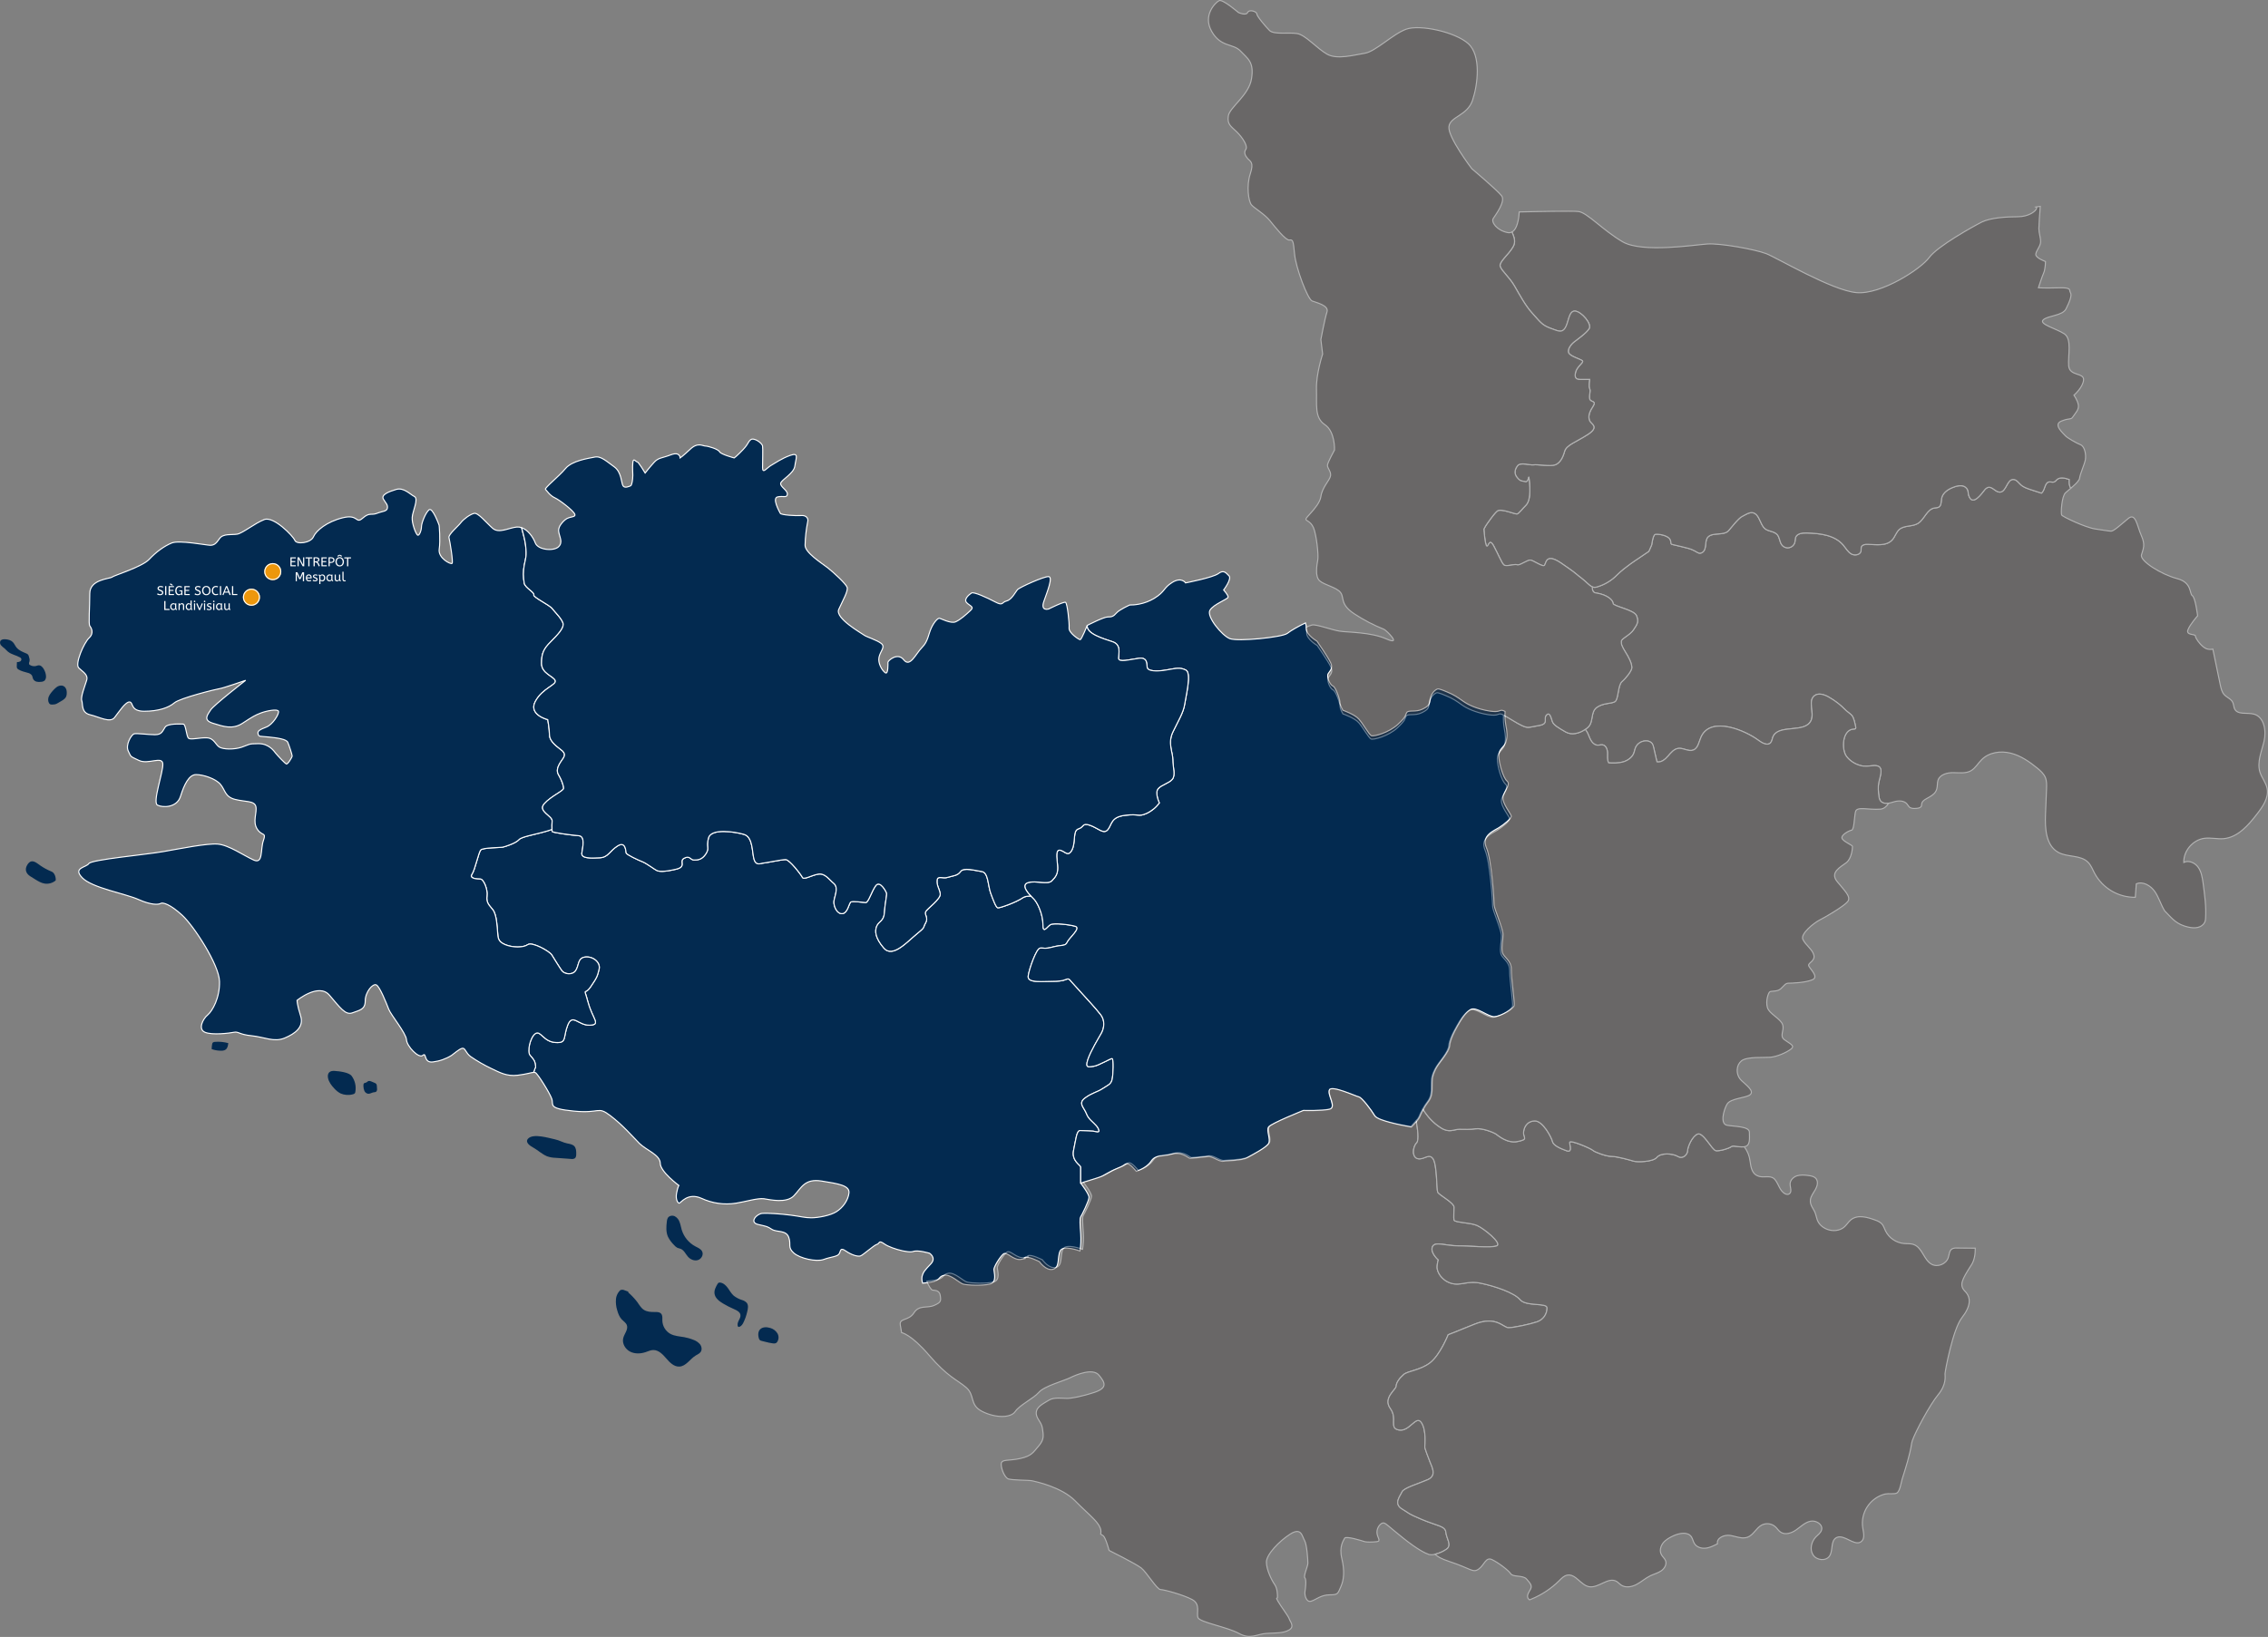 <?xml version="1.0" encoding="UTF-8"?><svg id="Calque_1" xmlns="http://www.w3.org/2000/svg" viewBox="0 0 2126.69 1535.41"><rect x="0" y="0" width="2126.69" height="1535.41" fill="#808080" stroke="none"/><defs><style>.cls-1{fill:#ed970c;}.cls-2{fill:#fff;}.cls-3,.cls-4{fill:#032a50;}.cls-5{isolation:isolate;}.cls-6{fill:none;}.cls-6,.cls-4,.cls-7{stroke:#fff;}.cls-8{opacity:.4;}.cls-7{fill:#454141;}</style></defs><g id="Groupe_16"><g id="Groupe_17"><path id="Tracé_178" class="cls-4" d="M1042.75,1012.83c-1.13,4.46-3.85,4.98-8.84,8.31s-9.97,3.91-16.62,8.9-.59,8.84,1.66,14.96c.41,1.09,.97,2.12,1.66,3.05,2.85,4.12,7.58,6.72,9.38,10.77,2.25,4.98-3.32,2.19-4.98,2.19s-8.85-.53-12.18-.53-3.85,7.78-6.1,18.28c-2.19,10.5,6.65,13.82,6.65,16.07v14.95s7.77,9.97,7.77,13.29-6.71,16.62-7.77,18.28c-1.07,1.65-.6,7.18,0,16.01,.35,5.37,.13,10.75-.66,16.07,0,0-15.95-6.1-18.67,0-2.79,6.12,0,15.48-6.65,17.15s-12.77-7.18-12.77-7.18c0,0-10.64-5.51-13.63-3.85s4.79,0-2.99,1.66c-7.77,1.66-13.82-7.78-17.15-4.98-3.32,2.72-8.9,12.02-8.9,14.55s3.32,12.04-3.85,13.7-21.07,1.06-24.93,0c-3.85-1.13-11.63-9.44-17.74-8.31-6.06,1.06-2.73,4.98-13.29,6.65-1.86,.26-4.26,.53-6.98,.79-.7-1.95-.91-4.05-.6-6.1,1.27-4.92,2.87-6.18,8.31-12.04,5.39-5.77-1.25-9.95-1.25-9.95,0,0-10.83-3.32-15.36-1.66-1.39,.53-3.91,.45-6.9-.08-.54-.06-1.07-.14-1.6-.26-.45-.08-.92-.14-1.45-.27-6.32-1.39-13.63-3.99-17.02-6.45-5.85-4.11-4.18-.39-7.1,.41-2.86,.86-12.83,9.97-15.35,10.83-2.52,.8-8.31-.86-13.7-4.59-5.44-3.72-4.58-.39-6.24,2.52-1.66,2.87-7.9,2.87-14.55,5.39-6.65,2.45-22.4-.86-28.25-6.25-5.79-5.38-2.05-7.51-4.52-14.55-2.52-7.04-11.24-4.52-15.82-7.45-4.59-2.92-4.12-2.52-12.89-4.58-8.72-2.07-1.21-9.97,3.72-10.38,5.05-.45,17.48,.41,27.04,1.66,9.5,1.21,12.83,2.46,19.08,2.46s17.87-2.05,23.66-5.79c5.85-3.72,10.83-10.36,11.69-17.48,.8-7.04-9.97-8.7-25.79-11.22-15.82-2.46-18.67,6.25-25.79,13.76-7.04,7.43-22.39,3.72-28.17,2.86-5.85-.8-17.87,2.92-26.18,4.18-11.03,1.73-22.33,.13-32.45-4.6-12.89-5.77-19.53,4.59-20.73,4.59-1.27,0-3.73-3.32-2.52-9.58,1.25-6.18,2.12-7.04,2.12-7.04,0,0-17.46-12.89-17.46-20.8s-13.29-12.42-19.55-18.67c-6.18-6.18-15.35-17.01-27.37-26.12-12.02-9.17-9.17-1.72-34.1-4.18-24.91-2.46-18.67-5.77-20.73-11.63-2.13-5.85-13.29-23.66-15.42-24.52-.51-.15-1.05-.22-1.59-.2,2.39-7.51,1.99-3.05,1.66-6.84-.41-4.18-2.13-5.79-4.99-9.11-2.93-3.32,0-17.07,4.99-20.39,4.97-3.32,7.43,7.51,18.67,8.31,11.16,.86,7.04-4.52,11.63-16.22,4.58-11.56,9.96,.47,20.73,0,10.83-.39,2.52-5.77-1.66-21.53-4.12-15.82-3.72-5.45,2.52-14.55,6.25-9.17,6.25-9.97,7.84-16.22,1.74-6.24-5.38-12.42-12.83-11.63-7.51,.8-5.85,8.31-9.17,12.9-3.32,4.52-10.76,2.92-12.82,0-2.13-2.93-7.51-11.63-9.56-14.96-2.13-3.32-18.28-12.49-22.46-9.56-4.12,2.91-14.1,2.91-21.13,0-7.11-2.93-6.65-6.65-7.11-11.24-.39-4.52-.8-17.01-4.58-21.59-3.73-4.59-6.18-6.65-5.39-12.83,.88-6.25-3.31-15.82-6.18-15.82s-10.83-.41-7.9-4.59c2.86-4.12,6.18-20.73,8.31-22.8,2.06-2.11,18.28-2.11,20.33-2.52,2.05-.39,12.49-3.72,15.35-7.04,2.93-3.32,17.81-4.99,31.03-9.58,.08,.88,.14,1.54,.14,1.87,0,1.06,18.67,3.52,24.93,3.97,6.24,.41,3.72,10.77,2.92,16.15-.86,5.39,8.31,4.99,16.62,4.59s9.5-6.65,17.01-11.22,7.51,4.99,7.92,6.63c.39,1.66,11.16,6.65,15.35,8.31s11.63,7.51,13.69,8.31c2.05,.86,6.65,1.27,17.48-1.25,10.77-2.46,2.46-7.45,7.84-10.38,5.45-2.92,5.85,1.66,9.17,1.66s7.45,0,11.22-5.77c3.73-5.85,0-5.85,2.46-14.96,2.52-9.17,24.53-5.85,33.23-3.32,8.76,2.46,7.51,17.4,9.56,23.66,2.07,6.24,6.65,3.32,8.31,3.32s17.48-3.32,21.2-3.32,14.49,14.15,15.76,16.68c1.27,2.6,7.9-1.72,14.55-2.99,6.65-1.25,9.97,4.59,14.96,8.7,4.98,4.18,0,13.29,0,17.48s2.93,11.24,7.9,10.83c4.98-.45,6.25-9.56,7.86-10.83,1.72-1.25,11.69,.41,14.15,.41s5.38-10.38,9.29-15.76c3.99-5.45,9.77,5.38,10.24,7.04,.39,1.66-1.66,10.38-2.07,18.28-.45,7.92-5.05,7.92-7.1,12.43-2.07,4.58-1.66,11.22,6.65,20.8s22-6.25,30.76-13.29c8.72-7.04,5.39-5.38,8.31-10.36,2.87-4.99-1.25-7.51,0-10.44,1.27-2.85,14.56-12.02,13.69-17.01-.86-4.99-3.31-7.45-2.92-12.43,.47-4.99,5.38-1.25,9.97-2.85,4.58-1.53,9.17-1.33,12.02-5.45,2.93-4.18,13.76-.86,19.94,0,6.24,.8,5.85,13.7,8.37,20.33,2.46,6.65,4.92,13.29,6.65,13.7,1.59,.39,17.01-4.99,23.66-9.58,1.59-1.06,4.26-1.46,7.37-1.46,.66,.66,1.27,1.27,1.86,1.8,4.46,3.85,9.44,15.48,9.44,24.93s3.85,1.66,7.18,0,17.75,0,23.26,1.66c5.57,1.66-6.06,11.03-7.72,14.94-1.66,3.87-4.98,2.21-13.28,4.4-8.31,2.25-8.91,.6-12.24,1.13s-9.96,18.81-11.03,26.04c-1.13,7.18,13.82,4.99,26.59,4.99,1.9-.08,3.79-.31,5.65-.66,1.19-.2,4.3-1.6,5.11-1.53,1.33,.14,2.07,1.39,3.07,2.52,3.19,3.46,6.32,6.98,9.5,10.5,6.1,6.84,12.55,13.49,18.2,20.73,3.85,4.98,3.32,12.16,.53,17.15-2.78,4.98-9.97,16.62-12.75,24.93-2.73,8.31,1.12,6.65,5.57,6.12,4.4-.6,15.48-7.25,17.15-7.25s1.13,15.56,0,19.94"/><path id="Tracé_209" class="cls-3" d="M694.32,1233.32c.3,1.96-.85,3.82-1.74,5.62-.89,1.78-1.53,4.06-.33,5.65,1.96,.2,3.5-1.59,4.47-3.31,1.81-3.52,3.15-7.26,3.99-11.12,.69-2.72,1.25-5.91-.48-8.13-1.21-1.27-2.75-2.19-4.44-2.64-2.82-.87-5.46-2.24-7.8-4.05-2.25-1.99-3.7-4.71-5.47-7.15-1.78-2.43-4.14-4.74-7.11-5.15-.63-.14-1.28-.03-1.83,.3-.29,.25-.53,.56-.71,.91-1.66,2.8-3.31,5.91-2.87,9.14,.56,4.2,4.38,7.13,8.02,9.29,3.27,1.95,6.67,3.68,10.17,5.2,2.63,1.13,5.7,2.61,6.13,5.44"/><path id="Tracé_210" class="cls-3" d="M712.57,1257.04c.51,.36,1.09,.6,1.71,.71,.86,.23,1.72,.44,2.57,.65,1.42,.36,2.84,.73,4.28,1.03,1.19,.24,2.39,.45,3.6,.62,.91,.2,1.85,.14,2.72-.18,.53-.28,.99-.69,1.33-1.19,1.6-2.43,1.67-5.56,.18-8.07-1.52-2.44-3.89-4.22-6.66-5-7.4-2.27-12.92,1.24-10.82,9.35,.13,.8,.52,1.53,1.1,2.09"/><path id="Tracé_212" class="cls-3" d="M582.39,1209.53c-2.74,2.22-4.47,5.46-4.8,8.97-.3,3.49,.08,7.01,1.11,10.35,.88,3.17,2.07,6.38,4.34,8.76,1.66,1.74,3.91,3.07,4.74,5.32,1.53,4.08-2.37,8.04-3.4,12.28-1.19,4.91,1.9,10.2,6.39,12.54,4.5,2.33,9.97,2.09,14.76,.47,2.28-.79,4.52-1.86,6.92-1.92,5.03-.14,8.99,4.02,12.27,7.84,3.26,3.81,7.3,7.95,12.31,7.69,6.28-.32,9.97-7.12,15.33-10.39,1.63-1,3.54-1.75,4.64-3.32,1.48-2.1,.98-5.12-.56-7.16-1.68-1.96-3.85-3.44-6.3-4.26-2.67-1.08-5.44-1.89-8.28-2.42-4.46-.82-9.18-.95-13.17-3.1-4.55-2.51-7.44-7.24-7.6-12.43-.04-2.28,.35-4.9-1.19-6.59-1.43-1.57-3.85-1.56-5.98-1.53-3.55,.07-7.31-.14-10.27-2.1-2.76-1.84-4.38-4.93-6.35-7.61-2.45-3.12-5.19-6.02-8.17-8.64,.45-.88-.67-1-1.6-1.34l-2.22-.82c-.7-.35-1.48-.46-2.25-.33-.76,.2-1.33,1.12-.92,1.77"/><path id="Tracé_213" class="cls-3" d="M635.18,1170.42c.98,.44,2.08,.56,3.08,.95,3.23,1.27,4.62,4.96,6.95,7.52,2.27,2.52,5.91,4.03,9.15,3.05,3.26-.98,5.53-4.94,4.08-8.01-1.15-2.48-3.97-3.57-6.39-4.83-6.16-3.27-10.76-8.86-12.8-15.53-.71-2.37-1.07-4.83-1.95-7.14-.74-2.38-2.38-4.39-4.56-5.59-2.24-1.06-5.3-.54-6.56,1.57-.49,.96-.78,2.01-.85,3.08-.63,4.93-.97,10.12,1.06,14.65,1.48,2.88,3.42,5.51,5.74,7.77,.84,1.03,1.87,1.88,3.04,2.51"/><path id="Tracé_214" class="cls-3" d="M538.59,1075.17c1.71,1.89,1.77,4.71,1.74,7.25-.01,1.45-.12,3.08-1.24,3.99-1.08,.66-2.36,.89-3.6,.65-4.86-.35-9.71-.71-14.58-1.06-2.69-.05-5.36-.53-7.9-1.42-4.74-1.93-8.79-5.89-13.32-8.37-2.63-1.43-7.58-4.71-4.62-8.08,4.79-5.44,19.97-.53,25.46,.59,3.82,.77,7.31,2.96,11.24,3.75,2.45,.48,5.15,.86,6.83,2.7"/><path id="Tracé_220" class="cls-4" d="M551.4,940.06c4.18,15.76,12.49,21.13,1.66,21.53-10.77,.47-16.15-11.56-20.74,0-4.58,11.71-.45,17.09-11.62,16.22-11.24-.8-13.7-11.63-18.67-8.31-4.98,3.32-7.92,17.07-4.98,20.39,2.86,3.32,4.58,4.92,4.98,9.11,.33,3.79,.73-.66-1.66,6.84-2.4,.2-6.72,1.72-15.03,2.72-10.36,1.27-17.4-2.92-24.46-6.24-6.81-3.21-13.34-6.97-19.53-11.24-4.58-3.32-4.98-7.84-7.43-7.84-.27,.01-.54,.06-.8,.14-2.72,.74-7.39,4.92-9.64,6.51-5.28,3.31-11.23,5.42-17.42,6.18-9.17,1.27-5.85-9.5-9.56-6.18s-14.96-8.37-15.35-14.62c-.41-6.24-14.56-23.19-16.62-28.57-2.13-5.45-8.31-21.2-11.63-22.86s-10.42,6.65-10.42,14.94-5.39,8.72-12.04,11.24c-6.63,2.46-11.62-5.05-21.59-16.62-9.97-11.69-30.3,4.92-30.3,4.92,0,0,0,4.18,3.32,14.55,3.32,10.44-4.99,16.62-14.96,20.8-9.97,4.12-18.67-.86-30.77-2.13-12.02-1.19-12.42-4.12-16.6-3.32-4.12,.86-20.74,2.93-27.39,0-6.65-2.85-2.06-12.42,2.52-16.15,4.52-3.78,11.57-16.21,11.16-31.56-.39-15.42-23.66-51.5-34.88-61.94-11.24-10.36-18.28-12.43-20.33-11.16-2.07,1.19-8.72,1.66-20.8-3.72-12.03-5.45-43.61-10.84-52.72-20.4-9.17-9.5,3.73-9.5,6.19-13.29,2.52-3.72,53.16-8.31,69.78-11.22,16.6-2.86,40.73-7.84,51.09-7.04,10.44,.86,24.53,10.83,33.69,14.94,9.11,4.18,6.19-9.97,9.11-18.26,2.93-8.31-1.25-3.73-5.79-10.77-4.58-7.04,0-15.42-1.25-21.07-1.27-5.71-9.97-4.32-19.53-6.77-9.58-2.46-9.11-8.7-13.7-14.15-4.58-5.39-16.21-9.11-22.86-9.11s-11.22,9.56-14.55,20.33c-3.32,10.83-16.62,10.83-21.6,8.31-4.99-2.46,5.39-30.7,4.99-38.61-.39-7.84-13.69,.86-22.39-3.32-8.72-4.18-7.11-2.92-9.97-8.7-2.93-5.85,2.85-15.41,5.38-16.21s12.9,.8,19.53,.8,7.06-3.32,9.58-7.05c2.46-3.72,14.49-2.92,17.01-2.92s2.92,11.69,4.99,13.28c2.05,1.74,10.77-.79,17.4-.39,6.65,.39,7.92,6.65,11.63,8.78,3.73,2.05,13.29,2.45,20.8,0,7.45-2.52,5.79-3.32,15.76-3.32s14.55,7.04,16.21,9.09c1.66,2.07,8.7,9.58,9.97,9.97,1.27,.41,5.38-6.24,5.38-7.51,0-1.19-2.85-9.97-4.11-12.83-1.27-2.92-9.97-4.18-18.28-4.98-8.31-.86-8.78,0-9.58-2.92-.8-2.93,2.07-4.12,7.92-6.45,5.77-2.27,12.02-12.22,11.22-14.76-.86-2.45-11.22-.39-16.62,1.66-5.44,2.13-7.51,3.32-17.07,9.58-9.5,6.24-18.28,2.92-27.84,0-9.5-2.93-4.93-7.92-2.07-12.49,2.93-4.52,32.84-27.78,32.84-27.78,0,0-21.21,7.45-24.53,7.84-3.32,.47-36.94,8.78-42.33,13.29-5.38,4.59-14.96,7.9-28.23,7.9s-9.97-8.31-13.7-8.7c-3.78-.39-9.97,9.17-14.15,14.56-4.19,5.38-14.14-.47-22.86-2.54-8.7-2.05-6.65-9.95-7.9-13.28-1.19-3.32,2.92-13.7,4.58-19.08,1.66-5.45-3.72-7.9-7.43-11.63-3.79-3.79,4.97-23.72,9.83-28.23,4.85-4.59,1.78-9.58,.53-11.24-1.27-1.66,0-17.01,0-30.3s18.67-13.75,20.8-15.35c2.06-1.72,28.17-9.56,34.82-16.62,6.65-7.1,14.15-12.49,21.19-15.41,7.11-2.93,32.83,2.13,36.15,2.13s5.38-1.27,8.7-6.25,11.63-3.32,16.62-4.18c4.99-.8,16.62-10.36,25.38-13.69,8.72-3.32,26.98,15.35,28.64,19.53,1.66,4.12,14.96,2.46,17.42-3.32,2.52-5.85,12.49-14.15,27.45-17.87,14.94-3.72,12.03,6.24,18.67,.39,6.65-5.79,7.9-2.46,13.29-4.52,5.38-2.13,9.56-1.72,9.97-5.05,.39-3.32-1.27-4.12-3.73-8.25-2.52-4.18,4.98-7.1,12.02-9.17,7.05-2.06,12.9,4.59,17.02,6.65,4.18,2.05-1.66,13.69-2.07,19.53-.39,5.79,3.32,15.36,4.98,16.62,1.66,1.19,3.72-4.58,3.72-7.9s3.73-12.9,7.05-15.76c3.32-2.92,9.5,14.49,9.5,14.49,0,0,1.33,14.15,.06,22.46-1.19,8.31,10.83,14.49,12.1,13.29,1.19-1.27-2.13-21.19-2.93-24.12-.86-2.86,8.7-10.77,11.16-14.1,2.52-3.32,8.78-7.9,12.49-8.7,3.73-.86,11.63,9.11,17.42,14.09,5.85,4.99,14.55-.41,22.46-1.27,1.55-.13,3.11,.08,4.58,.6,1.8,6.51,3.32,12.69,3.72,16.48,1.27,10.76,0,12.02-1.25,18.67-1.01,5.63-1.01,11.38,0,17.01,.86,4.18,9.97,8.7,8.97,10.83-1.07,2.05,14.68,9.5,17.21,12.83s10.36,10.83,10.36,14.96-4.98,9.56-11.62,16.21c-6.65,6.65-8.72,10.77-8.72,20.33s11.63,12.1,12.9,16.21c1.19,4.12-12.1,7.05-18.75,19.55-6.65,12.42,11.69,17.01,11.69,17.01,0,0,1.6,9.17,1.6,14.1s4.18,9.17,10.83,14.14c1.11,.71,2.04,1.67,2.72,2.8,1.93,3.4-1.72,5.98-4.38,10.91-3.32,6.24-1.27,8.7,.39,11.63s3.73,8.29,3.73,10.82-12.02,7.45-18.22,14.56c-6.24,7.04,7.86,11.16,7.45,16.15-.2,2.63-.25,5.27-.14,7.9-13.22,4.59-28.1,6.25-31.03,9.58-2.86,3.32-13.29,6.65-15.35,7.04-2.07,.39-18.28,.39-20.33,2.52-2.13,2.07-5.45,18.67-8.31,22.8-2.93,4.18,4.98,4.59,7.9,4.59s7.05,9.56,6.18,15.82c-.79,6.18,1.66,8.23,5.39,12.83,3.78,4.58,4.18,17.07,4.58,21.59,.47,4.59,0,8.31,7.11,11.24,7.04,2.92,17.01,2.92,21.13,0,4.18-2.93,20.33,6.24,22.46,9.56,2.05,3.32,7.43,12.03,9.56,14.96,2.07,2.92,9.5,4.52,12.83,0,3.32-4.59,1.66-12.1,9.17-12.9,7.45-.79,14.56,5.39,12.83,11.63-1.59,6.25-1.59,7.05-7.84,16.22-6.24,9.09-6.65-1.27-2.52,14.55"/><path id="Tracé_241" class="cls-3" d="M353.56,1021.35c.13,.98-.19,1.96-.88,2.67-.72,.35-1.51,.54-2.31,.54-1.75,.27-3.34,1.5-5.11,1.38-1.58-.23-2.94-1.25-3.58-2.72-.6-1.45-.92-3.01-.92-4.58-.05-.98,0-2.14,.82-2.7,.6-.26,1.22-.46,1.86-.6,.8-.33,1.34-1.15,2.17-1.4,.83-.15,1.68,0,2.42,.39,1.04,.44,2.08,.86,3.11,1.3,.65,.2,1.24,.58,1.69,1.09,.32,.51,.5,1.1,.53,1.71,.12,.97,.19,1.95,.2,2.93"/><path id="Tracé_242" class="cls-3" d="M329.77,1009.25c3.13,4.28,4.37,9.66,3.43,14.88-.05,.48-.22,.94-.48,1.34-.5,.53-1.17,.87-1.89,.97-3.82,1.05-7.89,.76-11.53-.83-2.24-1.2-4.25-2.81-5.92-4.73-2.64-2.79-5.06-6.03-5.8-9.79-.35-1.8-.23-3.84,1.01-5.15,1.3-1.38,3.4-1.57,5.27-1.43,4.29,.3,13.35,1.28,15.91,4.74"/><path id="Tracé_243" class="cls-3" d="M198.88,979.61c-.23,1.46-.36,2.93-.41,4.41,2.53,.92,5.18,1.43,7.87,1.5,1.84,.11,3.85,.06,5.32-1.07,1.75-1.36,2.15-3.81,2.4-6.01-4.08-1.12-8.33-1.52-12.55-1.19-.73-.01-1.43,.24-1.99,.69-.37,.48-.59,1.06-.63,1.66"/><path id="Tracé_244" class="cls-3" d="M52.24,825.81c-2.93,2.51-6.83,3.58-10.64,2.92-3.16-.57-5.95-2.28-8.67-3.96l-4.3-2.67c-4.32-2.67-5.79-6.6-2.87-11.16,.96-1.48,2.32-2.93,4.07-3.05,2.84-.21,5.95,2.55,8.14,4.06,3.02,2.07,6.25,3.83,9.62,5.24,.77,.28,1.49,.67,2.15,1.16,.4,.37,.75,.8,1.03,1.27,1.14,1.85,1.65,4.03,1.47,6.19"/><path id="Tracé_245" class="cls-3" d="M46.68,651.52c1.67-2.47,3.66-4.71,5.92-6.65,3.22-2.69,7.98-2.75,9.56,1.77,.3,.98,.45,2.01,.44,3.04,.08,1.24-.11,2.49-.54,3.66-.86,1.99-2.85,3.22-4.74,4.32-1.01,.57-2.01,1.16-3.02,1.75-.7,.45-1.45,.81-2.24,1.09-1.09,.28-2.21,.4-3.34,.35-.62,.05-1.24-.06-1.8-.32-.36-.23-.65-.55-.86-.92-1.53-2.42-.97-5.7,.62-8.08"/><path id="Tracé_246" class="cls-3" d="M29.08,624.27c1.79,.76,3.81,.81,5.64,.12,1.16-.51,2.5-.45,3.6,.18,2.7,1.68,4.73,6.48,4.8,9.55,.19,1.5-.25,3.02-1.21,4.19-.96,.76-2.14,1.19-3.37,1.22-1.36,.21-2.75,.17-4.09-.11-1.36-.29-2.54-1.14-3.26-2.33-.62-1.16-.63-2.58-1.34-3.7-.93-1.16-2.24-1.96-3.7-2.27-3.01-.92-6.18-1.51-8.84-3.17-.55-.29-1-.73-1.31-1.27-.24-.59-.32-1.24-.26-1.87,.05-1.25,.08-2.51,.12-3.76,1.04,.04,2.08-.18,3.02-.64,.94-.5,1.39-1.61,1.06-2.63-.29-.54-.75-.96-1.31-1.21-3.6-2.03-7.95-2.68-11.13-5.28-1.15-.94-2.1-2.1-3.22-3.08-1.17-.86-2.27-1.83-3.26-2.89-1.01-1.1-1.28-2.68-.69-4.05,.88-1.57,3.02-1.8,4.82-1.65,2.45,.2,5,.82,6.75,2.54,1.47,1.42,2.21,3.44,3.46,5.06,2.22,2.87,5.82,4.22,9.14,5.64,.69,.22,1.31,.62,1.8,1.15,.34,.45,.58,.96,.71,1.5,.53,1.62,1.06,3.35,.59,5-.35,.7-.49,1.48-.41,2.25,.24,.8,1.13,1.19,1.92,1.5"/><path id="Tracé_253" class="cls-4" d="M1419.88,943.05c-.53,3.32-12.16,9.97-18.28,10.56-6.1,.54-17.15-9.95-22.72-6.63-5.51,3.31-10.5,12.69-10.5,12.69,0,0-8.31,13.29-8.84,20.53-.6,7.18-9.97,16.01-13.29,22.66-2.6,5.26-3.19,8.04-3.26,12.03-.06,1.07-.06,2.19-.06,3.52,0,6.06,0,10.51-3.93,15.48-1.57,2.06-2.97,4.24-4.18,6.53-1.36,2.34-2.53,4.78-3.52,7.3-.72,1.4-1.61,2.7-2.66,3.87-2.33,2.78-5.11,5.57-5.11,5.57,0,0-18.61-2.99-28.58-6.9-2.86-1.13-5.05-2.33-5.79-3.6-3.32-5.59-12.16-17.21-14.94-17.73-2.73-.54-25.45-11.1-27.64-6.65-2.27,4.44,7.18,16.6,0,18.26-7.25,1.66-24.4,1.13-24.4,1.13,0,0-30.44,12.16-32.69,15.48-2.19,3.32,2.25,11.63,0,15.48-2.19,3.93-14.95,10.56-19.94,13.29-4.98,2.79-18.81,2.79-22.66,3.32-3.91,.59-9.97-4.98-14.41-4.4-4.46,.54-14.96,1.66-16.62,1.66s-7.18-6.65-17.15-3.91c-9.97,2.79-14.96,.14-19.41,6.71-4.44,6.59-13.82,9.37-13.82,9.37,0,0-6.1-7.77-8.9-7.18-2.73,.54-.53,1.07-8.84,4.4s-12.16,6.65-16.62,8.31c-4.45,1.65-17.73,5.57-17.73,5.57v-14.96c0-2.25-8.85-5.57-6.65-16.07,2.25-10.5,2.78-18.28,6.1-18.28s10.5,.53,12.16,.53,7.25,2.79,4.99-2.19c-1.78-4.05-6.51-6.65-9.37-10.77-.7-.93-1.26-1.96-1.66-3.05-2.25-6.12-8.31-9.97-1.66-14.96s11.63-5.57,16.62-8.9,7.7-3.85,8.84-8.31c1.13-4.38,1.66-19.94,0-19.94s-12.76,6.65-17.15,7.25c-4.46,.53-8.31,2.19-5.59-6.12,2.79-8.31,9.97-19.94,12.77-24.93,2.79-4.97,3.32-12.16-.53-17.15-5.65-7.24-12.1-13.88-18.2-20.73-3.2-3.52-6.31-7.04-9.52-10.5-.98-1.13-1.72-2.39-3.05-2.52-.8-.08-3.91,1.33-5.12,1.53-1.86,.36-3.75,.58-5.65,.67-12.75,0-27.71,2.19-26.57-4.98,1.06-7.24,7.7-25.51,11.03-26.04s3.93,1.12,12.24-1.13c8.29-2.19,11.62-.53,13.28-4.4,1.66-3.91,13.29-13.28,7.72-14.94-5.53-1.66-19.94-3.32-23.26-1.66s-7.18,9.37-7.18,0-4.99-21.07-9.44-24.93c-.59-.53-1.19-1.13-1.86-1.8-4.18-4.24-8.9-10.7-2.6-12.61,7.25-2.21,18.35,2.19,22.21-1.66,3.85-3.87,5.51-6.65,5.51-12.16s-2.73-16.62,1.66-16.62,7.78,7.18,11.63,0c3.38-6.32,1.33-15.48,4.38-18.87,.47-.5,1.07-.87,1.73-1.06,5.53-1.66,3.32-6.12,11.1-3.32,7.7,2.73,12.69,8.84,16.62,3.85,3.85-4.97,2.72-11.62,16.01-13.28s12.22,1.66,19.94-1.66c4.87-2.21,9.08-5.64,12.22-9.97,0,0-4.46-9.44-1.13-13.29s9.97-4.98,13.29-8.84c3.32-3.93,.53-11.1,.53-18.28s-4.99-15.54,0-26.04,9.97-18.28,11.1-26.06c1.13-7.7,6.65-29.31,1.13-32.09-5.59-2.79-8.91-1.66-18.88,0-9.96,1.66-16.01,.53-17.15-1.66-1.12-2.19,1.13-10.5-7.76-9.44-8.84,1.13-19.34,4.26-19.34-.06s2.72-12.63-5.59-15.42-24.91-7.45-23.79-15.35c0,0,15.35-7.9,19.14-7.9s5.38-.41,8.25-3.73c2.92-3.32,12.49-7.51,12.49-7.51,1.29,.03,2.57-.02,3.85-.14,.66-.06,1.46-.14,2.25-.26,.87-.09,1.74-.22,2.6-.41,4.99-.96,9.78-2.78,14.15-5.38,10.77-6.65,8.31-9.58,17.01-15.02,8.7-5.39,12.49,.47,12.49,.47,0,0,25.71-4.99,30.7-8.72,4.99-3.78,7.05-.86,9.97,2.07,2.93,2.86-4.99,13.29-4.99,13.29,0,0,4.18,4.58,4.18,6.63s-13.75,6.65-17.07,12.43c-3.32,5.85,11.22,23.66,18.67,26.59,7.51,2.92,49.44-1.21,54.02-4.99,3.19-2.6,11.1-7.05,16.95-9.77,.52,1.59,.79,3.24,.8,4.91-.6,6.12,9.97,12.24,9.97,12.24,0,0,9.97,14.35,12.69,19.94,2.8,5.51-.53,7.7-2.19,10.5s1.66,10.5,4.44,11.63c2.73,1.12,6.65,12.75,6.65,15.47s2.73,7.25,2.73,7.25c0,0,11.09,3.85,14.95,8.31,3.91,4.38,9.43,14.35,11.62,15.48,2.27,1.13,16.62-2.79,24.93-10.5,8.31-7.78,6.65-8.31,8.31-11.1s8.31,0,14.95-3.32,6.1-4.46,7.24-9.97c1.07-5.51,4.98-8.31,6.65-8.84,1.66-.59,7.7,2.19,12.69,4.4,.27,.12,.53,.26,.8,.39,4.71,2.27,9.23,5.79,10.83,6.84,1.66,1.06,7.78,5.51,20.53,8.31,12.77,2.72,12.7,0,15.48,0,1.09,.17,2.13,.55,3.07,1.13-.28,4.42-.01,8.86,.79,13.22,1.13,5.59,1.66,10.57,0,15.54-1.66,4.99-6.63,6.06-6.63,12.7s3.78,20.53,7.7,23.85-3.32,9.97-3.85,15.48c-.54,5.51,7.24,14.96,7.77,17.15,.6,2.25-7.18,8.31-11.62,11.09-4.4,2.8-16.62,7.18-11.63,18.81s7.24,50.44,7.24,53.77,8.31,22.13,8.31,27.64-1.66,11.63-.6,16.62c1.13,4.98,8.38,7.24,8.38,16.07-.08,8.84,3.25,30.44,2.72,33.76"/><path id="Tracé_254" class="cls-4" d="M1099.77,686.66c-4.98,10.5,0,18.81,0,26.04s2.79,14.37-.53,18.28c-3.32,3.85-9.97,4.98-13.29,8.84s1.13,13.29,1.13,13.29c-3.14,4.33-7.36,7.77-12.24,9.97-7.7,3.32-6.65,0-19.93,1.66-13.29,1.66-12.16,8.31-16.01,13.29-3.93,4.98-8.91-1.13-16.62-3.87-7.78-2.78-5.59,1.66-11.1,3.32-.66,.2-1.25,.57-1.72,1.07-3.07,3.38-1,12.55-4.4,18.87-3.85,7.18-7.18,0-11.62,0s-1.66,11.03-1.66,16.62-1.66,8.31-5.53,12.16-14.94-.53-22.19,1.66c-6.32,1.92-1.59,8.37,2.6,12.63-3.13,0-5.79,.39-7.37,1.45-6.65,4.59-22.07,9.97-23.67,9.58-1.72-.39-4.18-7.04-6.63-13.69-2.54-6.65-2.13-19.55-8.38-20.33-6.18-.88-17.01-4.2-19.93,0-2.86,4.11-7.45,3.91-12.04,5.44-4.58,1.6-9.5-2.11-9.95,2.87-.41,4.97,2.05,7.43,2.92,12.42s-12.43,14.15-13.69,17.01c-1.27,2.93,2.86,5.45,0,10.44-2.93,4.98,.39,3.32-8.31,10.36-8.78,7.04-22.46,22.86-30.77,13.29-8.29-9.58-8.7-16.21-6.63-20.8,2.05-4.52,6.63-4.52,7.1-12.43,.39-7.9,2.46-16.6,2.05-18.26-.45-1.66-6.24-12.49-10.23-7.05-3.91,5.39-6.84,15.76-9.31,15.76s-12.42-1.66-14.15-.41c-1.59,1.27-2.86,10.38-7.84,10.85-4.98,.39-7.9-6.65-7.9-10.85s4.98-13.28,0-17.46c-4.98-4.12-8.31-9.97-14.96-8.72-6.65,1.27-13.29,5.59-14.55,2.99-1.27-2.52-12.04-16.68-15.76-16.68s-19.53,3.32-21.2,3.32-6.25,2.93-8.31-3.32c-2.07-6.24-.8-21.2-9.58-23.66-8.7-2.52-30.7-5.85-33.22,3.32-2.46,9.11,1.25,9.11-2.46,14.96-3.79,5.79-7.9,5.79-11.22,5.79s-3.73-4.59-9.17-1.66c-5.39,2.92,2.92,7.9-7.85,10.36-10.82,2.52-15.41,2.13-17.46,1.25-2.07-.79-9.52-6.63-13.7-8.29s-14.94-6.65-15.35-8.31c-.39-1.66-.39-11.24-7.9-6.65s-8.72,10.83-17.01,11.22c-8.31,.41-17.48,.8-16.62-4.58,.8-5.39,3.32-15.76-2.93-16.15-6.24-.47-24.91-2.93-24.91-3.99,0-.33-.08-1-.14-1.86-.11-2.64-.07-5.28,.14-7.92,.39-4.98-13.7-9.09-7.45-16.15,6.18-7.1,18.2-12.08,18.2-14.55s-2.05-7.92-3.72-10.83c-1.66-2.93-3.72-5.39-.39-11.63,2.66-4.92,6.3-7.51,4.38-10.89-.68-1.12-1.61-2.08-2.72-2.8-6.65-4.98-10.83-9.11-10.83-14.15s-1.6-14.1-1.6-14.1c0,0-18.34-4.58-11.69-17.01,6.65-12.49,19.94-15.42,18.73-19.53-1.25-4.12-12.89-6.65-12.89-16.23s2.05-13.69,8.7-20.33,11.63-12.03,11.63-16.21-7.84-11.63-10.36-14.96-18.28-10.75-17.22-12.82c1-2.13-8.1-6.65-8.96-10.83-1.02-5.62-1.02-11.39,0-17.01,1.25-6.65,2.52-7.9,1.25-18.67-.39-3.79-1.92-9.97-3.72-16.48,5.91,2.05,10.89,9.03,12.83,14.35,2.52,6.65,17.07,7.92,21.66,3.72,4.52-4.11,1.19-9.09,.39-13.69-.13-.56-.2-1.14-.2-1.72,0-.45,.05-.89,.14-1.33,0-.14,.06-.27,.06-.39,.13-.6,.33-1.19,.6-1.74,.2-.39,.39-.8,.59-1.13,1.24-2.01,2.79-3.8,4.59-5.32,4.18-3.72,10.44-2.05,9.17-5.38-1.25-3.32-14.15-13.29-18.67-15.35-4.59-2.06-7.51-6.65-8.78-7.9-1.19-1.27,12.49-12.04,18.75-19.55,6.18-7.45,21.53-9.56,27.37-10.76,5.85-1.27,11.22,4.11,18.28,9.09,7.04,4.99,6.65,15.35,8.31,17.89s5.85,.39,7.04,0c1.27-.41,2.13-5.85,2.13-9.97s-.47-6.25,0-11.63c.39-5.38,2.85-.86,4.12-.86s7.43,10.42,7.43,10.42c0,0,4.18-5.38,8.37-9.96,4.12-4.59,7.05-3.79,15.76-7.11s8.7,2.92,8.7,2.92c0,0,2.52-1.66,9.58-8.29,7.04-6.65,11.63-2.87,14.08-2.87s12.1,2.87,13.29,5.39c1.27,2.45,13.76,5.77,13.76,5.77,0,0,2.46-1.66,8.31-7.84,5.77-6.24,4.11-6.65,7.04-9.17,2.92-2.52,10.77,2.93,11.22,5.85,.41,2.87,0,14.09,0,20.33s4.12,0,7.92-2.11c3.72-2.07,9.97-6.65,18.2-9.5,8.37-2.93,5.05,2.86,4.18,9.97-.86,7.04-12.42,12.83-13.29,16.13-.86,3.32,6.65,6.65,6.25,10.44-.47,3.72-3.79,1.27-9.17,2.46-5.38,1.25,1.66,13.69,2.52,15.41,.8,1.6,14.55,2.46,19.47,2.07,5.05-.47,7.11,2.85,6.25,5.79-1.46,7.27-2.28,14.65-2.46,22.06,0,7.04,15.35,16.62,21.2,21.13,5.79,4.58,17.01,14.96,18.2,18.28,1.27,3.32-4.11,12.49-7.84,20.79-3.72,8.31,21.6,22.4,23.66,24.06,2.07,1.66,12.04,4.58,16.23,7.9,4.11,3.32-.88,7.05-2.13,12.9-1.19,5.77,2.92,12.42,5.85,14.55,2.92,2.05,2.52-8.37,2.52-9.83s9.11-9.7,14.88-2.27c5.86,7.51,11.24-5.77,17.09-11.62,5.79-5.79,5.79-12.04,8.7-18.28,2.93-6.25,6.25-9.11,7.45-9.11,1.27,0,10.83,5.39,15.41,3.32,4.53-2.05,9.58-6.65,13.7-10.42,4.12-3.73,0-4.12-3.32-7.45s2.52-7.92,4.58-9.17c2.07-1.19,14.09,4.18,22,8.37,7.92,4.12,5.85,.39,10.77-.86,5.05-1.27,8.37-8.7,10.44-10.83,2.05-2.05,24.91-12.43,29.03-12.02,4.18,.47-1.19,13.75-4.52,23.25-3.32,9.58,4.52,7.12,4.52,7.12,0,0,14.16-7.12,15.82-6.25,1.66,.8,3.72,19.55,3.32,24.07-.41,4.58,9.11,10.83,10.36,10.97,1.33,0,6.65-13.43,6.65-13.43-1.13,7.92,15.48,12.57,23.79,15.35,8.31,2.8,5.57,11.1,5.57,15.42s10.5,1.19,19.34,.06c8.91-1.06,6.65,7.25,7.78,9.44s7.18,3.32,17.15,1.66,13.29-2.8,18.87,0c5.51,2.8,0,24.38-1.12,32.1-1.13,7.77-6.12,15.55-11.1,26.04"/></g></g><g id="Groupe_19" class="cls-8"><g id="Groupe_20"><path id="Tracé_276" class="cls-7" d="M1450.7,1226.66c.06,5.95-3.71,11.26-9.35,13.16-6.58,2.23-21.91,5.52-26.85,5.52s-11.52-11.52-31.84-3.29c-20.25,8.23-24.68,9.87-24.68,9.87,0,0-7.61,19.15-16.96,26.33-9.35,7.1-20.87,7.63-24.68,10.92-3.83,3.29-7.1,7.7-7.1,10.99s-12.64,10.98-5.53,20.85c7.18,9.87-1.65,18.62,8.24,20.27,9.86,1.64,15.9-14.28,20.84-7.1,4.95,7.1,3.29,21.39,3.29,23.04s3.31,9.86,4.95,14.21c1.63,4.4,6.57,12.62-2.18,16.44-8.81,3.89-22.5,7.7-24.16,11.52-1.65,3.89-8.23,10.99,0,15.93,8.23,4.94,4.41,3.81,18.62,9.87,14.28,6.04,21.99,6.04,22.51,12.04,.52,6.04,6.04,12.1,.52,15.91-3.2,2.21-6.8,3.8-10.59,4.68-1.9,.59-3.92,.68-5.86,.25-3.29-1.12-10.4-4.41-24.08-15.33-13.75-10.98-16.46-14.27-18.68-14.27s-5.97,3.81-5.97,8.75,4.32,8.23,0,8.81c-4.43,.52-9.89,.52-11.53,0-.85-.25-5.53-1.78-10.01-2.83-4.14-.93-8.15-1.51-8.69-.46-1.05,2.17-5.46,7.63-2.69,19.15,2.69,11.52,2.03,19.74-.91,26.33s-2.38,7.7-10.59,7.7-13.18,4.92-17.58,6.04c-4.41,1.06-6.06-6.04-5.46-9.33,.52-3.29,1.44-10.99-.14-12.64-1.51-1.65,2.83-10.92,2.83-13.69s-.84-17.56-3.14-21.39-2.84-12.62-13.3-6.04c-10.4,6.58-22.44,19.21-22.44,26.31s4.92,17.05,7.61,20.87c2.78,3.81,2.78,9.87,2.78,12.04s-2.18-.85,.51,3.95c2.78,4.86,9.89,14.14,10.48,16.38,.51,2.17,5.45,7.1,0,10.4-5.55,3.29-12.64,2.77-21.39,3.29-8.83,.52-14.82,6.06-25.79,0-10.99-6.06-36.72-10.4-38.38-14.81s2.71-12.62-5.52-16.98c-8.21-4.4-26.31-9.33-29.6-9.33s-13.18-16.45-18.1-20.27c-4.94-3.89-30.12-16.45-30.12-16.45,0,0-3.17-11.91-5.49-13.75-.45-.33-1.3-.85-2.41-1.53l.04-.26c.5-2.26,.14-4.62-.99-6.64-.42-.91-.92-1.77-1.51-2.57-.98-1.39-2.06-2.71-3.23-3.95-.51-.61-1.06-1.18-1.65-1.71-4.47-4.61-10.31-9.62-16.11-15.6l-.33-.33c-12.76-13.16-37.05-18.16-40.33-18.95-3.29-.79-20.13-.39-23.04-2.03-2.83-1.64-6.12-8.62-6.12-13.63s7.37-2.83,18.04-5.33c10.73-2.44,11.97-5.73,17.29-11.91,5.34-6.19,4.14-10.26,3.31-16.45-.87-6.18-6.21-9.08-5.74-14.81,.39-5.71,7.39-8.62,11.91-11.52,4.55-2.89,12.71-1.63,16.86-1.63s13.55-1.64,25.91-5.73c12.32-4.14,9.87-9.08,4.08-16.06-5.73-6.97-21.38-.39-27.09,2.44-5.79,2.9-24.28,7.84-29.23,13.63-4.92,5.73-18.08,11.91-22.17,18.02-4.14,6.19-18.56,6.19-30.86,0-12.37-6.12-6.58-15.2-15.2-22.57-8.69-7.43-17.31-9.87-34.61-30.07-17.23-20.13-25.88-21.32-25.88-21.32l-1.23-7.05c-1.26-6.97,7.82-3.68,12.76-11.52,4.94-7.76,12.31-4.08,18.89-6.97s6.57-4.08,5.79-9.48c-.87-5.33-5.79-4.47-7.43-4.94-1.06-.25-3.75-4.28-5.13-8.35,2.69-.27,5.06-.52,6.9-.79,10.47-1.64,7.17-5.53,13.16-6.58,6.06-1.12,13.75,7.1,17.57,8.23,3.81,1.05,17.56,1.64,24.66,0s3.8-10.99,3.8-13.55,5.55-11.71,8.84-14.42c3.29-2.75,9.27,6.58,16.98,4.94,7.69-1.64,0,0,2.96-1.64s13.49,3.81,13.49,3.81c0,0,6.04,8.77,12.62,7.12s3.8-10.93,6.57-16.98c2.69-6.06,18.49,0,18.49,0,.8-5.27,1.02-10.61,.66-15.93-.57-8.75-1.05-14.21,0-15.85s7.7-14.81,7.7-18.1-7.7-13.16-7.7-13.16c0,0,13.18-3.87,17.57-5.52s8.24-4.94,16.45-8.23c8.21-3.29,6.04-3.81,8.75-4.34,2.77-.6,8.83,7.1,8.83,7.1,0,0,9.26-2.77,13.69-9.27,4.41-6.52,9.35-3.89,19.19-6.66,9.89-2.69,15.35,3.89,16.99,3.89s12.06-1.12,16.44-1.65c4.41-.6,10.4,4.94,14.3,4.34,3.8-.52,17.49-.52,22.44-3.29,4.92-2.69,17.55-9.27,19.74-13.16,2.21-3.81-2.2-12.04,0-15.33,2.21-3.29,32.35-15.33,32.35-15.33,0,0,16.98,.54,24.16-1.11,7.09-1.65-2.24-13.69,0-18.1,2.15-4.41,24.67,6.06,27.36,6.58,2.78,.52,11.52,12.04,14.82,17.56,.7,1.26,2.89,2.44,5.71,3.56,9.87,3.87,28.29,6.84,28.29,6.84,0,0,2.78-2.75,5.07-5.52,1.38,7.76,2.83,18.49,.4,20.85-3.83,3.89-4.55,13.76,1.3,14.81,5.86,1.12,10.2-5.46,14.09,0,3.81,5.53,3.31,28.55,4.35,31.26,1.11,2.75,15.38,9.87,15.38,14.27s-.58,9.87,0,12.04c.54,2.24,14.81,2.24,21.39,4.94,6.58,2.77,24.1,17.05,18.62,19.22s-24.14,0-36.2,0-21.9-4.61-24.14,.99c-2.15,5.59,5.55,12.16,5.55,12.16-.73,2.3-1.11,4.7-1.14,7.12,0,3.87,3.83,11.97,13.18,14.79,9.33,2.77,14.78-2.83,27.94,0,13.18,2.77,31.28,8.83,36.72,15.41,5.52,6.58,25.28,2.69,25.28,7.63"/><path id="Tracé_285" class="cls-7" d="M1848.44,1186.65c-9.02,14.03-11.46,18.91-5.73,24.7s5.33,13.94-3.08,24.67c-8.44,10.73-15.8,50.21-15.8,52.64s1.57,9.87-6.58,19.74c-7.43,8.94-20.93,34.01-24.08,42.9-.27,.75-.47,1.52-.6,2.3-1.71,11.52-5.59,23.1-9.02,34.09-.78,2.77-2.03,10.92-4.73,12.64-1.12,.72-3.1,.78-5.27,.78-2-.13-4-.04-5.98,.27-14.15,3.65-23.19,17.47-20.86,31.89,.72,4.29,2.11,9.5-1.12,12.45-5.19,4.68-13.09-3.54-19.8-4.13-1.42-.15-2.84,.15-4.08,.85-5.33,3.22-2.69,11.98-6.18,17.11-3.48,5.06-12.18,4.05-15.47-1.14-3.29-5.11-1.57-12.35,2.63-16.77,2.11-2.11,4.8-3.95,5.46-6.83,1.2-5.09-5.39-9.02-10.53-7.9-5.13,1.05-9,5.06-13.36,8.09-4.28,3.02-10.26,5.07-14.6,2.11-1.92-1.32-3.16-3.42-4.88-5.01-3.56-3.18-8.73-3.81-12.95-1.57-5.13,2.83-7.63,9.27-13.1,11.31-2.03,.69-4.2,.87-6.31,.52-3.29-.39-6.72-1.65-10.07-2.17-5.52-.85-12.97,2.38-11.85,7.84-3.55,1.84-7.24,3.74-11.25,4.13-3.95,.4-8.42-.97-10.45-4.46-1.2-1.91-1.53-4.28-2.77-6.19-3.48-5.06-11.25-3.48-16.84-.99-3.56,1.65-7.18,3.62-9.68,6.72-2.44,3.1-3.56,7.57-1.59,11.05,1.06,1.96,3.1,3.48,3.89,5.59,1.32,3.48-1.05,7.43-4.08,9.54-3.1,2.11-6.84,3.02-10.2,4.61-4.61,2.23-8.42,5.79-12.95,8.15-4.47,2.36-10.34,3.42-14.54,.52-1.45-.99-2.63-2.42-4.14-3.35-7.84-4.61-16.92,6.58-25.86,4.94-7.76-1.45-12.5-12.25-20.34-10.86-3.08,.52-5.38,2.96-7.63,5.21-7.44,7.37-16.25,13.23-25.94,17.23-.6,.27-1.26,.46-1.84,.73-4.22-2.84-.52-7.18,.99-10.14,1.65-3.29-.52-5.52-3.81-9.33-3.29-3.83-12.64-1.65-14.81-4.95-2.17-3.28-11.52-10.38-17.57-13.28-5.98-2.84-7.1,5.06-12.57,8.89-5.52,3.87-7.16-.52-27.43-7.1-7.76-2.57-11.65-4.88-13.36-6.85,3.79-.88,7.39-2.46,10.59-4.67,5.52-3.81,0-9.87-.52-15.93-.52-5.98-8.23-5.98-22.51-12.04-14.21-6.04-10.4-4.94-18.62-9.87-8.21-4.92-1.63-12.03,0-15.93,1.64-3.8,15.33-7.61,24.16-11.5,8.75-3.81,3.81-12.04,2.17-16.45-1.64-4.34-4.94-12.56-4.94-14.21s1.64-15.92-3.29-23.02c-4.94-7.18-10.98,8.75-20.85,7.11s-1.06-10.4-8.23-20.27c-7.11-9.87,5.52-17.58,5.52-20.87s3.29-7.69,7.1-10.98c3.83-3.29,15.33-3.83,24.68-10.93,9.35-7.17,16.98-26.31,16.98-26.31,0,0,4.41-1.64,24.68-9.87,20.33-8.23,26.91,3.29,31.85,3.29s20.27-3.29,26.83-5.54c5.64-1.89,9.42-7.2,9.35-13.15,0-4.94-19.74-1.06-25.26-7.64-5.46-6.58-23.56-12.62-36.72-15.39-13.16-2.83-18.62,2.77-27.96,0-9.35-2.83-13.16-10.92-13.16-14.81,.03-2.41,.4-4.8,1.12-7.1,0,0-7.7-6.58-5.53-12.18,2.24-5.59,12.12-.99,24.16-.99s30.72,2.18,36.18,0c5.46-2.17-12.04-16.44-18.62-19.21-6.58-2.69-20.85-2.69-21.39-4.94-.58-2.17,0-7.64,0-12.04s-14.27-11.52-15.39-14.3c-1.05-2.68-.52-25.71-4.34-31.23-3.89-5.46-8.23,1.12-14.09,0-5.85-1.06-5.13-10.93-1.32-14.81,2.44-2.36,.99-13.09-.39-20.85,1.04-1.16,1.92-2.45,2.63-3.83,.98-2.49,2.14-4.91,3.49-7.22,4.55,7.22,9.41,12.89,17.17,17.83,7.84,4.94,11.98,1.24,17.31,1.24s9.02,.4,15.2-.46c6.19-.78,16.45,3.29,18.95,4.92,2.44,1.66,10.66,9.09,20.54,7,9.87-2.05,5.32-3.29,5.32-7.76s2.5-11.13,10.34-11.52c7.76-.46,15.99,15.59,16.84,19.28,.79,3.74,7.37,6.58,13.16,8.68,5.71,2.05,2.89-4.94,2.89-7.82s20.13,5.73,21.78,7.43c1.64,1.57,12.31,5.73,17.71,5.73s18.02,3.68,20.93,4.53c2.89,.79,17.7,.79,21.38-3.68,3.75-4.47,14.81-3.75,19.74-.85,4.94,2.87,9.08-2.05,9.08-5.34s4.08-13.55,9.41-15.68c5.4-2.02,13.63,15.29,17.31,15.68,3.68,.4,11.91-2.09,14.02-3.68,2.03-1.71,5.33,.39,11.91,0,.18,0,.35-.01,.52-.06,2.94,3.87,4.8,8.46,5.4,13.28,.91,6.57,1.84,13.03,9.21,14.66,4.01,.94,9.21-.9,12.76,1.53,3.23,2.24,5.01,8.56,7.51,11.71,1.84,2.38,5.27,4.74,7.55,2.84,2.51-2.11,.46-6.06,.54-9.29,.12-3.41,3.02-6.31,6.31-7.43,3.35-1.05,6.91-.81,10.34-.39,2.83,.33,5.92,.85,7.69,3.02,2.24,2.83,1.2,6.97-.58,10.07-1.72,3.16-4.22,6.06-4.68,9.54-.78,5.19,2.9,8.36,4.55,12.76,1.38,3.87,1.38,7.1,4.34,10.51,5.73,6.54,16.84,7.99,23.17,2.12,2.17-2.03,3.68-4.61,5.91-6.45,6.33-5.07,15.47-2.44,23.03,.39,2.08,.66,4.01,1.74,5.67,3.16,1.84,1.85,2.56,4.49,3.68,6.85,3.3,6.62,9.76,11.08,17.11,11.85,3.16,.33,6.51-.13,9.54,1.05,7.96,2.96,9.27,14.4,16.63,18.43l.08,.06c5.59,2.96,13.42-.19,15.47-6.12,.99-2.96,.99-6.78,3.6-8.35,1.37-.66,2.9-.93,4.41-.79,5.8,.06,11.59,.06,17.38,.13,.06,6.04-.99,11.71-3.75,15.9"/><path id="Tracé_319" class="cls-7" d="M2116.24,763.7c-4.08,5.27-8.55,10.73-13.69,15-5.07,4.22-10.78,7.3-17.37,7.96-6,.52-12.12-1.11-18.16-.33-10.72,1.39-19.61,11.71-19.28,22.57,4.67-2.3,10.59,.39,13.55,4.68,3.02,4.26,3.81,9.66,4.55,14.79,1.51,11.46,3.02,21.91,2.29,33.37-.02,2.51-1.24,4.86-3.29,6.31-4.53,3.62-12.03,2.11-17.1,.33-8.36-2.83-12.12-8.17-17.96-14.02-3.56-5.79-5.4-12.56-9.21-18.1-3.89-5.59-11.11-9.87-17.37-7.24-.33,4.22-.6,8.42-.93,12.64-15.97,.17-30.7-8.55-38.23-22.63-1.84-3.56-3.29-7.45-6.12-10.28-6.97-7.03-19.21-4.47-27.9-9.27-11.58-6.39-12.5-22.3-11.97-35.46,.31-8.03,.64-16.06,.97-24.08,.14-3.62,.27-7.37-1.11-10.73-1.51-3.56-4.55-6.25-7.51-8.69-7.49-6.12-15.66-11.77-25.07-14.08-9.41-2.36-20.19-.79-27.1,6.06-3.48,3.41-5.92,8.09-10.2,10.52-4.94,2.71-10.92,1.72-16.59,1.72-5.59-.06-12.23,1.7-14.14,6.97-.93,2.71-.4,5.65-1.2,8.36-1.05,3.55-3.35,5.33-6.31,7.17-2.44,1.59-7.3,3.29-7.82,6.58-.13,.73-.08,1.45-.27,2.17-.58,1.64-2.77,2.11-4.53,2.24-2.38,.19-5.01,.33-6.85-1.26-.85-.85-1.38-1.97-2.17-2.89-2.71-3.23-7.7-3.23-11.79-2.11-1.77,.46-3.55,1.12-5.39,1.45-.46,.06-.93,.14-1.39,.19-2.3,.14-4.8-.46-6.25-2.3-.83-1.23-1.33-2.66-1.44-4.14-.66-4.34-1.06-9.15-.14-13.42,1.32-6.46,5.79-16.32-5-15.6-4.61,.33-7.97,1.18-12.71-.19-3.18-.9-6.15-2.42-8.73-4.47-1.47-1.13-2.78-2.46-3.89-3.95-4.94-6.66-4.08-25.53,7.05-25.73,.45-.08,1.05,0,1.38-.4,.33-.45,.41-1.05,.19-1.57-.72-3.16-1.51-8.17-3.55-10.73-.99-1.32-4.22-3.36-5.73-4.88-4.7-4.86-10.06-9.02-15.93-12.37-4.14-2.36-9.66-4.2-13.42-1.32-6.39,4.94,.06,15.72-3.16,23.17-5.59,12.7-31.05,2.83-35.93,15.78-.6,1.72-.79,3.7-1.97,5.07-2.83,3.29-8.09,.39-11.58-2.24-11.77-8.87-44.35-23.15-53.62-3.22-2.05,4.47-2.71,10.59-7.31,12.37-4.47,1.78-9.33-2.11-14.07-1.51-4.08,.52-6.97,4.14-9.68,7.24s-6.37,6.18-10.4,5.39c-1.05-4.47-2.03-8.95-3.08-13.36-.2-1.35-.67-2.65-1.39-3.81-1.16-1.38-2.81-2.24-4.61-2.42-4.72-.55-9.24,2.08-11.1,6.45-.6,1.57-.85,3.29-1.45,4.92-1.65,4.22-5.79,7.05-10.13,8.3s-8.96,1.12-13.49,.91c-1.64-2.75-1.06-6.25-1.12-9.47-.06-3.23-1.51-7.05-4.67-7.49-1.51-.21-2.96,.39-4.47,.33-3.17,0-5.59-2.71-6.99-5.53-1.45-2.83-2.17-5.98-4.14-8.5-.19-.25-.46-.52-.66-.78,.94-.57,1.82-1.23,2.63-1.97,5.46-4.94,2.17-14.23,8.23-18.62s13.69-3.29,17.11-5.46c3.35-2.24,2.63-15.41,6.45-18.7,3.87-3.29,9.33-10.4,9.33-13.15,0-2.38-.85-5.67-3.93-11.19-.46-.79-.99-1.59-1.53-2.5-4.4-7.1-4.4-8.23-4.4-10.99s7.69-5.46,11.5-10.92c3.83-5.53,4.94-7.7,2.77-13.16-2.23-5.53-21.97-8.82-21.97-11.52s-4.94-8.23-16.45-9.87c-2.23-.33-3.1-2.44-3.1-5.65,1.35,.54,2.84,.59,4.22,.13,7.31-2.08,13.94-6.06,19.23-11.51,7.1-7.1,19.15-14.81,19.15-14.81l10.46-7.1,2.69-6.06s1.12-9.27,3.29-9.86c2.24-.54,12.64,.58,14.29,5.52s-2.77,2.69,10.4,5.98c4.61,1.2,8.36,1.78,12.43,4.02,2.57,1.38,4.41,3.41,7.45,1.11,4.26-3.35,1.3-10.98,5.19-14.46,4.67-4.14,14.29-.93,18.82-5.46,1.65-1.64,9.35-12.04,13.16-13.69s10.4-7.7,15.33,1.64c1.78,3.28,3.29,8.35,6.45,10.46,3.35,2.24,8.15,1.97,10.99,5.19,2.3,2.71,2.09,6.85,4.26,9.62,2.34,3.02,6.68,3.57,9.7,1.23,1.32-1.02,2.23-2.49,2.55-4.13,.1-1.33,.27-2.64,.52-3.95,1.32-3.95,6.45-4.53,10.59-4.4,12.37,.33,26.13,1.9,34.15,11.31,2.5,2.9,4.35,6.45,7.64,8.36,3.22,1.9,8.62,.79,9.08-2.96-.03-1.1,.01-2.2,.12-3.29,.73-2.36,3.75-2.9,6.25-2.77,8.03,.27,17.5,1.84,22.9-4.2,2.63-2.9,3.62-7.1,6.58-9.74,4.61-4.02,12.12-2.44,17.37-5.59,6.25-3.75,8.42-13.43,15.66-14.55,1.32-.25,2.71-.12,3.89-.78,2.69-1.45,2.23-5.34,2.77-8.3,1.11-5.46,6.58-8.87,11.83-10.65,2.25-.92,4.69-1.31,7.12-1.12,2.47,.22,4.62,1.79,5.58,4.08,.54,1.51,.33,3.29,.87,4.86,3.55,11.13,12.1-1.64,14.79-4.86,.83-1.21,2.03-2.12,3.42-2.57,3.95-.99,6.97,4.61,11.05,4.47,6.12-.25,6.52-12.04,12.64-11.91,2.96,.07,4.8,3.04,6.97,5,2.5,2.3,5.92,3.43,9.21,4.55,3.35,1.05,6.78,2.17,10.13,3.29,3.56-2.69,2.77-9.8,7.18-10.53,1.57-.25,3.35,.66,4.86,0,.89-.53,1.67-1.22,2.3-2.03,3.02-2.83,7.9-1.59,11.79-.19-.19,2.75-.19,5.91,1.45,8.15-1.91,1.58-3.7,3.1-4.95,4.22-3.68,3.41-4.47,19.21-3.68,20.85s22.63,11.91,31.65,13.16c9.08,1.24,12.37,2.03,14.81,2.03s9.08-6.12,16.05-11.91c6.98-5.73,8.23,7.04,12.23,16.05,4.02,9.02,1.72,12.31,.14,18.1-1.71,5.79,18.89,18.49,33.3,22.24,14.34,3.68,11.52,14.34,14.34,15.99,2.9,1.65,5,18.95,5,18.95,0,0-7.03,7.82-9.08,13.16s6.98,3.68,6.98,5.71c.12,.89,.43,1.74,.91,2.5,1.72,3.17,5.67,7.9,9.35,9.48,1.96,.7,4.08,.83,6.12,.39,2.3,11.19,4.67,22.38,6.97,33.56,.73,3.29,1.45,6.7,3.69,9.14,2.5,2.71,6.51,3.95,8.02,7.3,.93,1.91,.79,4.16,1.72,6.06,2.89,5.92,11.85,3.16,18.22,4.94,9.54,2.71,11.65,15.6,9.41,25.26s-6.84,19.68-3.87,29.15c1.71,5.27,5.59,9.74,6.72,15.2,1.77,8.75-4.08,17.11-9.62,24.22"/><path id="Tracé_320" class="cls-7" d="M1771,753.44c-2.03,3.1-4.61,5.26-7.63,5.52-11.92,.87-22.24-2.89-23.5,2.44-1.18,5.4-1.18,16.92-3.68,17.31-2.44,.4-11.05,4.94-8.62,8.23s9.47,5.79,9.47,6.97c0,1.26-.46,11.13-5.79,15.27-5.33,4.08-15.6,9.02-8.62,17.63,6.97,8.68,13.55,14.4,9.86,18.95-3.68,4.47-21.38,14.79-26.31,17.23-4.94,2.5-18.1,12.77-15.66,18.1,2.5,5.33,9.08,9.47,10.34,14.81,1.24,5.39-4.94,6.97-4.94,9.47s10.26,10.67,3.68,13.55c-6.58,2.9-19.74,3.29-22.63,3.29s-4.08,2.5-7.37,5.4c-3.29,2.83-9.08,1.58-10.26,2.83-1.26,1.26-3.75,8.23-2.11,14.42,1.64,6.18,12.76,10.65,14.4,16.44s-3.29,10.28,1.64,13.96c4.94,3.75,10.28,5.4,6.19,8.69-4.14,3.29-13.55,7.36-19.74,7.76-6.18,.45-21.38-.79-26.71,3.29-2.42,1.97-3.88,4.89-4.01,8.02-.33,3.94,1.14,7.81,4.01,10.53,5.34,4.94,11.91,9.87,8.17,13.16-3.7,3.29-18.49,3.29-21.78,9.02-3.29,5.79-6.58,18.49,0,19.73,6.58,1.26,20.99,.85,20.99,6.58s1.18,12.77-4.8,13.55c-.17,.06-.35,.09-.52,.08-6.58,.39-9.87-1.72-11.92,0-2.09,1.57-10.32,4.07-14.02,3.68s-11.91-17.7-17.29-15.66c-5.34,2.11-9.42,12.45-9.42,15.66s-4.14,8.23-9.08,5.33-15.99-3.62-19.73,.87c-3.7,4.47-18.49,4.47-21.39,3.68-2.9-.85-15.6-4.55-20.93-4.55s-16.05-4.14-17.7-5.71c-1.65-1.72-21.78-10.34-21.78-7.43s2.83,9.86-2.9,7.82c-5.79-2.11-12.37-4.94-13.16-8.69-.85-3.68-9.08-19.73-16.84-19.27-7.82,.39-10.32,6.97-10.32,11.5s4.53,5.73-5.34,7.76c-9.87,2.11-18.08-5.33-20.52-6.97-2.5-1.64-12.77-5.73-18.95-4.94-6.18,.85-9.87,.46-15.2,.46s-9.48,3.68-17.31-1.26c-7.76-4.94-12.64-10.59-17.17-17.83,1.2-2.26,2.59-4.41,4.14-6.45,3.87-4.94,3.87-9.33,3.87-15.33,0-1.32,0-2.44,.07-3.48,.06-3.95,.66-6.72,3.22-11.91,3.29-6.58,12.58-15.33,13.16-22.44,.52-7.18,8.75-20.33,8.75-20.33,0,0,4.94-9.29,10.4-12.58,5.53-3.29,16.45,7.1,22.51,6.58,6.04-.58,17.56-7.17,18.08-10.46,.54-3.29-2.75-24.68-2.69-33.43,0-8.75-7.16-10.99-8.29-15.92-1.06-4.94,.58-10.93,.58-16.45s-8.23-24.08-8.23-27.37-2.23-41.72-7.16-53.23,7.16-15.85,11.52-18.62c4.41-2.77,12.1-8.75,11.52-10.98-.54-2.18-8.23-11.52-7.7-16.98s7.7-12.04,3.81-15.33-7.63-17.05-7.63-23.63,4.94-7.63,6.58-12.56,1.11-9.87,0-15.39c-.79-4.32-1.06-8.72-.79-13.1,4.61,2.3,12.56,7.7,17.25,9.81,6.04,2.77,6.04,1.64,15.91,0s3.81-6.58,7.1-9.87,4.41,2.77,5.54,6.06c1.05,3.29,5.98,6.04,12.56,9.87,5.59,3.22,12.83,1.32,18.22-2.44,.19,.25,.46,.52,.66,.79,1.98,2.5,2.71,5.65,4.16,8.48,1.38,2.83,3.81,5.53,6.97,5.53,1.51,.06,2.96-.54,4.47-.33,3.16,.45,4.61,4.28,4.67,7.49s-.52,6.72,1.12,9.48c4.55,.19,9.14,.33,13.49-.93s8.48-4.08,10.13-8.29c.6-1.65,.85-3.37,1.45-4.94,1.87-4.37,6.39-7,11.11-6.45,1.79,.18,3.45,1.04,4.61,2.42,.72,1.17,1.19,2.47,1.39,3.83,1.05,4.4,2.03,8.87,3.08,13.36,4.02,.78,7.7-2.3,10.41-5.4,2.69-3.1,5.58-6.72,9.66-7.24,4.74-.6,9.6,3.29,14.09,1.51,4.59-1.78,5.25-7.9,7.3-12.37,9.27-19.94,41.85-5.65,53.62,3.23,3.48,2.63,8.75,5.52,11.58,2.23,1.18-1.38,1.39-3.35,1.97-5.06,4.88-12.97,30.33-3.1,35.93-15.8,3.23-7.43-3.23-18.23,3.16-23.17,3.75-2.89,9.27-1.05,13.42,1.32,5.87,3.35,11.23,7.51,15.93,12.37,1.51,1.53,4.74,3.56,5.73,4.88,2.03,2.56,2.83,7.57,3.55,10.72,.21,.52,.14,1.12-.19,1.57-.33,.4-.91,.33-1.38,.4-11.13,.19-11.98,19.09-7.05,25.73,1.11,1.49,2.42,2.82,3.89,3.95,2.59,2.07,5.56,3.59,8.75,4.47,4.74,1.38,8.09,.52,12.7,.19,10.79-.72,6.31,9.15,5,15.6-.93,4.28-.52,9.08,.13,13.42,.11,1.49,.61,2.92,1.45,4.14,1.45,1.84,3.95,2.44,6.25,2.3,.45-.06,.91-.13,1.38-.19"/><path id="Tracé_349" class="cls-7" d="M1955.43,431.22c-.85,4.47-5,13.55-5.4,17.25-.09,.61-.31,1.19-.66,1.7-1.32,2.3-4.53,5.2-7.55,7.76-1.65-2.24-1.65-5.4-1.45-8.15-3.89-1.39-8.75-2.63-11.79,.19-.63,.82-1.41,1.51-2.3,2.03-1.51,.66-3.29-.27-4.86,0-4.41,.73-3.62,7.84-7.18,10.53-3.35-1.12-6.78-2.24-10.13-3.29-3.29-1.12-6.72-2.24-9.21-4.55-2.17-1.96-4.01-4.92-6.97-5-6.12-.14-6.52,11.65-12.64,11.91-4.08,.13-7.1-5.46-11.05-4.47-1.39,.45-2.6,1.36-3.42,2.57-2.69,3.22-11.25,15.99-14.79,4.86-.54-1.57-.33-3.35-.87-4.86-.96-2.29-3.11-3.86-5.58-4.08-2.43-.18-4.87,.2-7.12,1.12-5.25,1.78-10.72,5.19-11.83,10.65-.54,2.96-.08,6.85-2.77,8.3-1.18,.66-2.57,.52-3.89,.78-7.23,1.12-9.41,10.8-15.66,14.55-5.25,3.16-12.76,1.57-17.37,5.59-2.96,2.63-3.95,6.84-6.58,9.74-5.4,6.04-14.87,4.47-22.9,4.2-2.5-.14-5.52,.4-6.25,2.77-.11,1.09-.15,2.19-.12,3.29-.46,3.75-5.86,4.86-9.08,2.96-3.29-1.92-5.15-5.46-7.64-8.36-8.02-9.41-21.78-10.98-34.15-11.31-4.14-.14-9.27,.45-10.59,4.4-.25,1.3-.43,2.62-.52,3.95-.74,3.75-4.37,6.19-8.12,5.45-1.64-.32-3.11-1.23-4.13-2.55-2.17-2.77-1.96-6.91-4.26-9.62-2.84-3.22-7.64-2.95-10.99-5.19-3.16-2.11-4.67-7.18-6.45-10.45-4.94-9.35-11.52-3.29-15.33-1.64s-11.52,12.04-13.16,13.69c-4.53,4.53-14.15,1.32-18.82,5.46-3.89,3.48-.93,11.11-5.19,14.46-3.04,2.3-4.88,.27-7.45-1.11-4.07-2.24-7.82-2.83-12.43-4.02-13.16-3.29-8.75-1.05-10.4-5.98s-12.04-6.06-14.29-5.52c-2.17,.58-3.29,9.86-3.29,9.86l-2.69,6.06-10.46,7.1s-12.04,7.7-19.15,14.81c-5.29,5.46-11.91,9.43-19.22,11.52-1.38,.46-2.87,.41-4.22-.14-2.95-1.18-5.46-4.61-10.07-8.09-5.46-4.08-4.47-4.01-12.7-9.74-1.71-1.26-3.81-2.71-6.45-4.47-15.39-10.47-13.75,1.64-15.91,2.36-2.17,.79-9.87-4.61-12.64-5.13-2.69-.52-10.4,5.46-12.56,4.41-2.24-1.12-10.46,2.17-12.64,0-2.17-2.24-4.94-9.35-9.33-17.58-4.35-8.23-4.94,1.12-6.58,0s-2.7-15.91-2.7-15.91c.96-1.9,2.06-3.73,3.29-5.46,1.64-2.18,6-8.77,9.29-11.52s17.04,3.29,18.68,2.75c1.64-.58,5.46-5.52,8.23-8.21,2.69-2.77,4.34-8.83,3.29-20.87-1.12-12.04,0,0-3.89-1.12-3.81-1.05-4.34,0-7.63-3.81s-2.24-8.23,.52-11.44,11.52-.08,14.81-.6c3.29-.58,15.91,1.64,20.27,0,4.41-1.64,7.16-6.58,8.81-12.62s10.93-8.77,21.91-15.93c10.99-7.1,2.77-9.87,1.65-12.57-1.12-2.77-1.65-6.58,2.77-13.16,4.34-6.58-2.24-3.89-2.83-7.7-.66-3.81,1.18-7.1,0-9.33-1.18-2.17,0-8.75,0-8.75h-9.27c-4.35,0-4.94-2.77-3.83-7.12,1.12-4.4,6.58-8.21,6.58-9.86s-9.87-3.89-12.62-7.18c-2.71-3.29,1.65-8.75,4.4-10.92,2.77-2.24,11.52-8.23,14.29-12.64,2.69-4.4-7.18-15.91-13.16-16.44-6.06-.54-6.06,10.98-9.35,15.91s-6.57,2.71-14.27,0c-7.63-2.77-9.87-6.58-16.45-13.75-6.58-7.1-12.04-17.5-16.84-25.73s-11.65-13.76-13.3-18.1c-1.64-4.41,7.7-10.99,12.04-18.68,2.84-4.8,.79-9.35-1.05-13.88,6.39-3.37,6.72-18.76,6.72-18.76,0,0,29.54-.73,46-.66,4.34,0,7.76,.06,9.47,.25,8.29,.87,23.04,17.71,41.58,28.44,18.49,10.65,67.44,2.83,79.35,2.03,11.92-.85,44.42,4.94,55.15,9.02,10.65,4.14,61.66,34.54,84.67,36.59,23.04,2.09,60.47-22.18,68.24-32.91,7.82-10.65,41.19-29.15,49.35-33.3,8.29-4.07,23.5-4.94,33.76-4.94s17.3-5.32,17.69-8.21c.08-.34-.19-.67-.72-.93l3.87-.6h.21c-.54,6.52-1.32,17.96-1.32,20.87,0,4.08,1.65,8.23,1.65,12.37s-4.55,8.62-4.55,11.91,9.08,6.58,9.08,6.58c0,0,0,6.97-1.65,10.67-1.65,3.74-4.94,13.94-4.94,13.94,0,0,4.94,.46,18.49,.07s9.87,2.03,11.52,4.47c1.65,2.5-.85,8.68-4.14,15.26s-16.84,6.19-21.32,10.26c-4.55,4.08,12.3,8.23,19.73,13.16,7.37,4.94,3.29,20.13,4.08,30.01s14.4,6.19,13.96,13.16c-.4,6.97-9.02,14.4-9.02,14.4,0,0,3.29,4.55,4.14,9.02,.79,4.55-2.89,7.82-5,11.11-2.03,3.29-2.83,.87-10.92,4.16-8.17,3.29,1.9,11.5,3.54,13.55,1.65,2.03,10.26,6.97,14.42,8.62,4.07,1.64,5.33,9.48,4.53,14.02"/><path id="Tracé_359" class="cls-7" d="M1531.81,590.66c-3.81,5.46-11.52,8.23-11.52,10.92s0,3.89,4.41,10.99c.52,.91,1.05,1.71,1.51,2.5,3.1,5.53,3.95,8.81,3.95,11.19,0,2.77-5.46,9.87-9.33,13.16-3.83,3.29-3.1,16.44-6.46,18.68-3.41,2.17-11.05,1.05-17.1,5.46-6.06,4.41-2.77,13.69-8.23,18.62-.81,.75-1.69,1.41-2.63,1.97-5.4,3.75-12.64,5.65-18.23,2.44-6.58-3.81-11.5-6.58-12.56-9.87-1.12-3.29-2.23-9.35-5.52-6.06s2.75,8.23-7.12,9.87c-9.86,1.65-9.86,2.77-15.92,0-4.67-2.11-12.64-7.49-17.25-9.8-.92-.58-1.95-.96-3.02-1.12-2.77,0-2.69,2.69-15.33,0-12.64-2.77-18.68-7.18-20.33-8.23-1.58-1.05-6.06-4.55-10.73-6.78-.27-.14-.52-.27-.79-.39-4.94-2.18-10.92-4.95-12.57-4.35-1.64,.52-5.53,3.29-6.58,8.75-1.12,5.46-.6,6.58-7.18,9.87s-13.15,.52-14.79,3.29,0,3.29-8.23,10.99c-8.23,7.63-22.44,11.5-24.68,10.4-2.17-1.12-7.63-10.99-11.52-15.33-3.81-4.42-14.81-8.23-14.81-8.23,0,0-2.69-4.41-2.69-7.18s-3.87-14.21-6.58-15.33c-2.75-1.11-6.04-8.75-4.4-11.5s4.92-4.94,2.17-10.4c-2.71-5.53-12.58-19.74-12.58-19.74,0,0-10.46-6.06-9.86-12.12-.02-1.65-.28-3.29-.79-4.86,1.87-.94,3.83-1.69,5.85-2.24,4.08-.79,18.1,4.55,25.86,5.79,7.84,1.2,29.21,.79,44.02,7.37,14.81,6.58-.39-8.23-2.44-9.08-9.63-3.86-18.87-8.67-27.56-14.34-14.01-9.08-9.47-15.26-13.16-20.13-3.68-5-15.2-7.04-19.73-11.11-4.55-4.16-2.44-15.21-1.65-19.74,.78-4.55-1.26-23.5-4.08-30.07-2.9-6.58-7.43-6.13-7.04-8.17,.13-.79,1.91-2.63,4.14-5.13,3.89-4.28,9.09-10.4,9.87-15.86,1.18-8.63,8.23-15.2,9.02-19.34,.85-4.16-3.29-7.45-2.83-10.28,.39-2.89,6.58-14.02,6.58-14.02,0,0,.78-17.23-9.08-23.81s-7.37-18.95-7.84-33.3c-.39-14.4,5.79-32.91,5.79-32.91l-1.65-13.61s3.7-19.74,5.73-25.86c2.03-6.18-9.87-8.69-13.96-10.32-4.14-1.66-15.2-30.87-16.44-44.02s-1.65-13.57-4.94-13.16c-3.29,.46-13.16-11.91-18.1-18.04-4.94-6.18-14.4-11.58-17.31-14.87s-4.94-18.02-1.18-29.15c3.68-11.11,0-11.5-2.5-14.4s-3.69-5.79-1.64-8.62c2.03-2.9-2.9-10.73-8.23-16.07-5.32-5.32-9.48-6.97-8.23-15.2s19.34-19.34,21.78-35c2.5-15.59-3.29-18.49-10.26-25.86-6.99-7.43-18.49-3.29-27.12-18.49-8.68-15.26,3.69-27.18,6.99-28.81,3.29-1.66,18.08,11.11,18.08,11.11,0,0,6.99,3.29,8.63,0s8.62-.85,8.62,1.26,7.82,11.44,11.91,15.59c4.14,4.14,18.16,1.64,25.92,2.9,7.84,1.24,18.56,13.94,27.97,19.27,9.47,5.4,25.07,.87,35.4-.78,10.26-1.64,26.31-18.1,39.01-22.63,12.77-4.49,45.67,2.5,58.04,13.55,12.31,11.11,9.02,38.29,4.08,53.1-4.94,14.81-21.39,15.2-22.18,25.07-.85,9.87,21.39,39.08,21.39,39.08,0,0,23.83,20.14,27.98,25.46,4.07,5.32-5.79,18.1-7.84,21.39-2.03,3.29,3.29,11.11,13.55,13.16,1.37,.33,2.81,.11,4.02-.6,1.84,4.53,3.87,9.08,1.05,13.88-4.34,7.7-13.69,14.29-12.04,18.68,1.64,4.35,8.5,9.87,13.3,18.1s10.26,18.62,16.84,25.73c6.58,7.18,8.81,10.99,16.45,13.75,7.69,2.71,10.98,4.94,14.27,0s3.29-16.44,9.35-15.92c5.98,.52,15.86,12.04,13.15,16.45-2.75,4.4-11.5,10.4-14.27,12.62-2.77,2.17-7.1,7.64-4.41,10.92,2.77,3.29,12.64,5.53,12.64,7.18s-5.46,5.46-6.58,9.87c-1.12,4.34-.52,7.1,3.81,7.1h9.27s-1.18,6.58,0,8.75c1.18,2.23-.66,5.52,0,9.35,.6,3.81,7.18,1.11,2.83,7.69-4.4,6.58-3.87,10.4-2.75,13.16,1.11,2.71,9.33,5.46-1.64,12.57-10.99,7.18-20.27,9.87-21.91,15.93s-4.41,10.98-8.83,12.64c-4.34,1.63-16.98-.6-20.27,0-3.28,.52-12.04-2.63-14.79,.58s-3.81,7.63-.54,11.44c3.29,3.83,3.83,2.77,7.64,3.83,3.87,1.11,2.77-10.93,3.87,1.11,1.06,12.04-.58,18.1-3.29,20.87-2.75,2.69-6.58,7.63-8.23,8.23-1.64,.52-15.39-5.53-18.68-2.77s-7.63,9.35-9.27,11.52c-1.23,1.73-2.33,3.56-3.29,5.46,0,0,1.05,14.81,2.69,15.93s2.24-8.23,6.58,0c4.41,8.21,7.18,15.32,9.35,17.56,2.17,2.17,10.4-1.12,12.62,0,2.18,1.05,9.87-4.94,12.58-4.41,2.75,.54,10.45,5.92,12.62,5.13,2.18-.72,.54-12.82,15.93-2.36,2.63,1.78,4.74,3.23,6.45,4.47,8.23,5.73,7.24,5.67,12.7,9.74,4.61,3.48,7.1,6.91,10.07,8.09,0,3.23,.85,5.34,3.1,5.67,11.52,1.65,16.45,7.1,16.45,9.86s19.73,6,21.97,11.52c2.17,5.46,1.05,7.63-2.77,13.16"/></g></g><g id="Ellipse_10"><circle class="cls-1" cx="235.77" cy="560.17" r="8"/><circle class="cls-6" cx="235.77" cy="560.17" r="7.5"/></g><g id="Ellipse_11"><circle class="cls-1" cx="255.77" cy="536.17" r="8"/><circle class="cls-6" cx="255.77" cy="536.17" r="7.5"/></g><g class="cls-5"><path class="cls-2" d="M147.88,556.5c.29,.24,.61,.44,.97,.59,.36,.15,.78,.23,1.26,.23,.58,0,1.03-.12,1.37-.36s.5-.56,.5-.97c0-.17-.02-.32-.07-.47-.05-.14-.14-.28-.28-.41-.14-.13-.34-.26-.59-.4s-.58-.27-.98-.43c-.43-.17-.8-.33-1.1-.5s-.54-.34-.73-.54-.32-.41-.4-.65c-.08-.24-.12-.51-.12-.81s.06-.58,.19-.84c.12-.26,.31-.49,.55-.69,.24-.2,.54-.35,.9-.46s.76-.17,1.22-.17c.5,0,.94,.05,1.33,.15,.39,.1,.78,.24,1.16,.43l-.42,.97c-.27-.16-.59-.29-.95-.4-.36-.11-.75-.16-1.15-.16-.53,0-.94,.1-1.25,.31-.3,.2-.46,.47-.46,.81,0,.16,.02,.3,.07,.43s.13,.24,.26,.36c.13,.12,.32,.23,.55,.35,.24,.12,.55,.25,.94,.4,.46,.18,.86,.36,1.18,.54,.32,.18,.58,.38,.77,.59,.19,.21,.33,.43,.41,.67,.08,.24,.13,.5,.13,.79,0,.39-.08,.74-.23,1.04-.15,.3-.36,.56-.63,.77s-.59,.37-.97,.48c-.38,.11-.78,.16-1.22,.16-.58,0-1.12-.08-1.6-.23s-.88-.36-1.21-.62l.58-.96Z"/><path class="cls-2" d="M154.84,558.17v-8.4h1.14v8.4h-1.14Z"/><path class="cls-2" d="M158.14,549.77h5.04v.98h-3.9v2.56h3.36v.96h-3.36v2.92h3.9v.98h-5.04v-8.4Zm3.52-.41l-2.4-1.22,.5-1.01,2.27,1.5-.37,.73Z"/><path class="cls-2" d="M168.21,553.71h2.82v4.45h-1.01v-.84c-.28,.25-.62,.47-1.02,.68-.4,.2-.84,.31-1.33,.31s-.94-.1-1.34-.29c-.41-.19-.76-.47-1.06-.83-.3-.36-.53-.79-.7-1.3-.17-.51-.25-1.08-.25-1.71,0-.67,.09-1.29,.26-1.84,.17-.56,.42-1.04,.75-1.44,.33-.4,.73-.72,1.21-.94s1.02-.34,1.63-.34c.53,0,.99,.06,1.4,.19s.79,.29,1.15,.49l-.42,.95c-.34-.18-.68-.34-1.02-.46-.34-.12-.73-.18-1.16-.18-.38,0-.72,.08-1.04,.23-.32,.15-.6,.38-.83,.67-.23,.3-.41,.66-.55,1.1-.13,.44-.2,.93-.2,1.49,0,.5,.06,.95,.18,1.35,.12,.4,.29,.73,.5,1.01,.22,.28,.47,.49,.77,.63,.3,.14,.63,.22,.99,.22,.22,0,.44-.03,.64-.08,.2-.05,.38-.12,.55-.2s.32-.18,.46-.28c.14-.1,.26-.2,.37-.31v-1.84h-1.74v-.9Z"/><path class="cls-2" d="M172.89,549.77h5.04v.98h-3.9v2.56h3.36v.96h-3.36v2.92h3.9v.98h-5.04v-8.4Z"/><path class="cls-2" d="M183,556.5c.29,.24,.61,.44,.97,.59,.36,.15,.78,.23,1.26,.23,.58,0,1.03-.12,1.37-.36s.5-.56,.5-.97c0-.17-.02-.32-.07-.47-.05-.14-.14-.28-.28-.41-.14-.13-.34-.26-.59-.4s-.58-.27-.98-.43c-.43-.17-.8-.33-1.1-.5s-.54-.34-.73-.54-.32-.41-.4-.65c-.08-.24-.12-.51-.12-.81s.06-.58,.19-.84c.12-.26,.31-.49,.55-.69,.24-.2,.54-.35,.9-.46s.76-.17,1.22-.17c.5,0,.94,.05,1.33,.15,.39,.1,.78,.24,1.16,.43l-.42,.97c-.27-.16-.59-.29-.95-.4-.36-.11-.75-.16-1.15-.16-.53,0-.94,.1-1.25,.31-.3,.2-.46,.47-.46,.81,0,.16,.02,.3,.07,.43s.13,.24,.26,.36c.13,.12,.32,.23,.55,.35,.24,.12,.55,.25,.94,.4,.46,.18,.86,.36,1.18,.54,.32,.18,.58,.38,.77,.59,.19,.21,.33,.43,.41,.67,.08,.24,.13,.5,.13,.79,0,.39-.08,.74-.23,1.04-.15,.3-.36,.56-.63,.77s-.59,.37-.97,.48c-.38,.11-.78,.16-1.22,.16-.58,0-1.12-.08-1.6-.23s-.88-.36-1.21-.62l.58-.96Z"/><path class="cls-2" d="M189.48,553.95c0-.62,.09-1.19,.27-1.72,.18-.53,.44-.99,.78-1.37s.75-.69,1.24-.91c.49-.22,1.04-.33,1.67-.33s1.17,.11,1.66,.34c.49,.23,.91,.54,1.25,.93,.34,.39,.6,.85,.79,1.37,.18,.52,.28,1.09,.28,1.69s-.09,1.16-.27,1.69c-.18,.53-.44,.99-.79,1.39-.34,.4-.76,.71-1.25,.94-.49,.23-1.04,.34-1.67,.34s-1.18-.11-1.67-.34c-.49-.23-.9-.54-1.24-.94-.34-.4-.6-.86-.78-1.39-.18-.53-.27-1.09-.27-1.69Zm1.16,0c0,.43,.06,.85,.19,1.26,.12,.41,.31,.77,.55,1.08,.24,.31,.53,.56,.88,.75,.35,.19,.74,.28,1.18,.28,.46,0,.87-.09,1.22-.26,.35-.17,.64-.41,.88-.71,.24-.3,.41-.66,.53-1.07s.18-.86,.18-1.34c0-.43-.06-.85-.19-1.25s-.31-.76-.55-1.07c-.24-.31-.53-.56-.88-.75-.35-.19-.74-.28-1.18-.28s-.83,.09-1.18,.26-.64,.41-.88,.71c-.24,.3-.42,.65-.55,1.06-.12,.41-.19,.85-.19,1.32Z"/><path class="cls-2" d="M199.78,553.95c0,.5,.07,.96,.2,1.37,.13,.41,.32,.77,.55,1.06,.24,.3,.52,.52,.85,.68s.69,.24,1.08,.24,.73-.05,1.02-.14c.29-.09,.57-.22,.84-.38l.35,.95c-.3,.16-.63,.29-1.01,.4-.38,.11-.82,.16-1.33,.16-.55,0-1.05-.1-1.51-.3-.45-.2-.84-.49-1.17-.86s-.58-.82-.76-1.36c-.18-.53-.27-1.13-.27-1.79s.09-1.23,.27-1.76c.18-.54,.44-1,.77-1.39,.34-.39,.74-.69,1.22-.91s1.01-.32,1.59-.32c.41,0,.77,.04,1.1,.11,.32,.08,.63,.18,.92,.32l-.35,.96c-.25-.12-.5-.22-.76-.29-.26-.07-.57-.11-.92-.11-.38,0-.74,.07-1.07,.22-.33,.15-.61,.37-.85,.65-.24,.29-.43,.64-.56,1.05-.13,.41-.2,.88-.2,1.41Z"/><path class="cls-2" d="M206.22,558.17v-8.4h1.14v8.4h-1.14Z"/><path class="cls-2" d="M208.56,557.87l3.29-8.1h1.25l3.24,8.1-1.04,.42-.94-2.4h-3.89l-.94,2.38-.97-.4Zm2.27-2.94h3.16l-1.57-4.03-1.58,4.03Z"/><path class="cls-2" d="M222.53,558.17h-4.99v-8.4h1.14v7.38h3.85v1.02Z"/></g><g class="cls-5"><path class="cls-2" d="M159.01,572.17h-4.99v-8.4h1.14v7.38h3.85v1.02Z"/><path class="cls-2" d="M159.61,569.08c0-.46,.07-.9,.22-1.3,.14-.4,.35-.75,.61-1.05,.26-.3,.57-.53,.94-.7,.36-.17,.76-.25,1.19-.25,.36,0,.69,.06,.98,.19,.29,.12,.55,.28,.76,.46v-.5h.98v4.73c0,.3,.07,.5,.22,.59s.31,.14,.49,.14l-.23,.84c-.77,0-1.23-.31-1.39-.94-.1,.13-.21,.25-.33,.38s-.27,.23-.43,.33-.34,.17-.54,.23c-.2,.06-.42,.08-.66,.08-.39,0-.76-.08-1.1-.23-.34-.15-.64-.37-.89-.65-.25-.28-.45-.62-.6-1.01-.15-.4-.22-.84-.22-1.34Zm3.05,2.27c.3,0,.59-.07,.86-.22,.27-.14,.5-.33,.68-.56v-3.35c-.22-.15-.45-.27-.71-.37-.26-.09-.53-.14-.82-.14s-.55,.06-.79,.17c-.24,.11-.45,.27-.62,.47s-.31,.45-.4,.74c-.1,.29-.14,.6-.14,.95s.05,.65,.14,.93c.1,.28,.23,.53,.41,.73,.18,.2,.38,.36,.62,.47,.24,.11,.49,.17,.77,.17Z"/><path class="cls-2" d="M168.48,566.97c.22-.34,.51-.62,.86-.85,.35-.23,.76-.34,1.24-.34,.7,0,1.23,.21,1.58,.64,.35,.42,.52,.98,.52,1.68v4.07h-1.08v-3.95c0-.46-.1-.82-.31-1.09-.21-.27-.5-.4-.89-.4-.18,0-.36,.03-.54,.1-.18,.07-.35,.16-.51,.28s-.32,.26-.46,.42-.27,.33-.38,.5v4.13h-1.08v-6.24h1.04v1.04Z"/><path class="cls-2" d="M176.9,572.31c-.38,0-.75-.08-1.09-.23-.34-.15-.64-.37-.89-.65-.25-.28-.45-.62-.59-1.01-.14-.4-.22-.84-.22-1.34s.07-.91,.22-1.31c.15-.4,.35-.75,.6-1.04,.25-.29,.55-.52,.88-.69s.69-.25,1.07-.25c.42,0,.77,.08,1.07,.25,.3,.17,.53,.34,.7,.52v-3.26h1.08v7.37c0,.3,.07,.5,.22,.59,.15,.09,.31,.14,.49,.14l-.23,.84c-.76,0-1.22-.3-1.39-.91-.18,.26-.43,.49-.74,.69s-.71,.31-1.19,.31Zm.24-.96c.3,0,.58-.07,.85-.21,.27-.14,.49-.32,.68-.55v-3.1c-.15-.19-.36-.37-.63-.53s-.57-.25-.91-.25c-.29,0-.55,.06-.79,.18-.24,.12-.44,.28-.61,.49s-.3,.45-.38,.74-.13,.59-.13,.92,.05,.64,.14,.92c.1,.28,.23,.52,.4,.73s.38,.36,.61,.48c.24,.12,.49,.17,.76,.17Z"/><path class="cls-2" d="M182.43,564.86c-.21,0-.39-.07-.53-.22-.15-.15-.22-.33-.22-.53,0-.23,.07-.42,.2-.55,.14-.14,.32-.2,.55-.2,.21,0,.39,.07,.53,.22,.15,.15,.22,.33,.22,.53,0,.23-.07,.42-.2,.55-.14,.14-.32,.2-.55,.2Zm.54,7.31h-1.08v-6.24h1.08v6.24Z"/><path class="cls-2" d="M184.05,566.21l.98-.41,2.12,5.14,2.12-5.14,.92,.41-2.52,5.95h-1.13l-2.51-5.95Z"/><path class="cls-2" d="M191.83,564.86c-.21,0-.39-.07-.53-.22-.15-.15-.22-.33-.22-.53,0-.23,.07-.42,.2-.55,.14-.14,.32-.2,.55-.2,.21,0,.39,.07,.53,.22,.15,.15,.22,.33,.22,.53,0,.23-.07,.42-.2,.55-.14,.14-.32,.2-.55,.2Zm.54,7.31h-1.08v-6.24h1.08v6.24Z"/><path class="cls-2" d="M194.21,570.76c.21,.18,.47,.33,.79,.44,.32,.11,.65,.17,1.01,.17,.45,0,.79-.07,1.01-.22,.23-.15,.34-.34,.34-.57,0-.12-.02-.23-.07-.34s-.12-.2-.24-.3c-.12-.1-.27-.19-.47-.28-.2-.09-.46-.19-.78-.31-.59-.2-1.03-.44-1.32-.71-.29-.28-.43-.66-.43-1.15,0-.24,.05-.46,.16-.67,.11-.21,.26-.39,.47-.55,.2-.16,.45-.28,.74-.37,.29-.09,.63-.13,1-.13,.41,0,.77,.04,1.07,.13s.59,.19,.83,.32l-.3,.89c-.22-.13-.46-.23-.74-.31-.28-.08-.58-.12-.92-.12-.42,0-.73,.08-.95,.25-.22,.17-.32,.35-.32,.55,0,.1,.02,.18,.05,.26s.1,.16,.2,.23c.1,.07,.22,.14,.38,.22,.16,.07,.36,.15,.6,.23,.39,.14,.72,.27,1,.41,.27,.14,.49,.29,.66,.46s.29,.35,.36,.55c.07,.2,.11,.41,.11,.65,0,.28-.06,.53-.18,.76-.12,.22-.29,.41-.5,.57-.22,.16-.48,.28-.79,.36-.31,.08-.65,.13-1.03,.13-.48,0-.91-.06-1.28-.18s-.69-.28-.94-.47l.46-.9Z"/><path class="cls-2" d="M200.45,564.86c-.21,0-.39-.07-.53-.22-.15-.15-.22-.33-.22-.53,0-.23,.07-.42,.2-.55,.14-.14,.32-.2,.55-.2,.21,0,.39,.07,.53,.22,.15,.15,.22,.33,.22,.53,0,.23-.07,.42-.2,.55-.14,.14-.32,.2-.55,.2Zm.54,7.31h-1.08v-6.24h1.08v6.24Z"/><path class="cls-2" d="M202.49,569.08c0-.46,.07-.9,.22-1.3,.14-.4,.35-.75,.61-1.05,.26-.3,.57-.53,.94-.7,.36-.17,.76-.25,1.19-.25,.36,0,.69,.06,.98,.19,.29,.12,.55,.28,.76,.46v-.5h.98v4.73c0,.3,.07,.5,.22,.59s.31,.14,.49,.14l-.23,.84c-.77,0-1.23-.31-1.39-.94-.1,.13-.21,.25-.33,.38s-.27,.23-.43,.33-.34,.17-.54,.23c-.2,.06-.42,.08-.66,.08-.39,0-.76-.08-1.1-.23-.34-.15-.64-.37-.89-.65-.25-.28-.45-.62-.6-1.01-.15-.4-.22-.84-.22-1.34Zm3.05,2.27c.3,0,.59-.07,.86-.22,.27-.14,.5-.33,.68-.56v-3.35c-.22-.15-.45-.27-.71-.37-.26-.09-.53-.14-.82-.14s-.55,.06-.79,.17c-.24,.11-.45,.27-.62,.47s-.31,.45-.4,.74c-.1,.29-.14,.6-.14,.95s.05,.65,.14,.93c.1,.28,.23,.53,.41,.73,.18,.2,.38,.36,.62,.47,.24,.11,.49,.17,.77,.17Z"/><path class="cls-2" d="M215.89,572.23c-.38,0-.69-.08-.91-.23s-.38-.37-.47-.66c-.28,.29-.6,.52-.97,.7-.36,.18-.76,.27-1.19,.27-.27,0-.53-.04-.79-.13s-.48-.22-.67-.4c-.2-.18-.35-.42-.47-.72-.12-.3-.17-.66-.17-1.08v-4.06h1.08v3.91c0,.49,.1,.86,.31,1.12s.51,.39,.92,.39c.34,0,.66-.07,.96-.2,.3-.13,.58-.31,.82-.53v-4.69h1.08v4.62c0,.18,.02,.32,.06,.43,.04,.11,.09,.19,.16,.25,.06,.06,.14,.1,.23,.13,.09,.02,.18,.04,.26,.04l-.23,.84Z"/></g><g class="cls-5"><path class="cls-2" d="M272.34,522.77h5.04v.98h-3.9v2.56h3.36v.96h-3.36v2.92h3.9v.98h-5.04v-8.4Z"/><path class="cls-2" d="M280.08,524.23v6.94h-1.08v-8.4h1.51l3.71,6.98v-6.98h1.08v8.4h-1.49l-3.73-6.94Z"/><path class="cls-2" d="M286.5,522.77h6.3v1.01h-2.58v7.39h-1.14v-7.39h-2.58v-1.01Z"/><path class="cls-2" d="M298.9,531.31l-1.04-2.28c-.26-.57-.6-.97-1-1.21-.4-.24-.91-.36-1.54-.36h-.18v3.71h-1.14v-8.38c.43-.04,.84-.07,1.22-.09,.38-.02,.79-.03,1.24-.03,.51,0,.96,.05,1.34,.16,.38,.11,.7,.26,.96,.46,.26,.2,.45,.44,.58,.71,.13,.27,.2,.57,.2,.9,0,.58-.17,1.05-.52,1.41-.35,.36-.85,.62-1.51,.8,.16,.07,.31,.15,.44,.25,.14,.09,.26,.2,.38,.34,.12,.13,.24,.29,.35,.47,.12,.18,.23,.41,.35,.67l.91,1.97-1.07,.5Zm-2.44-7.68c-.27,0-.52,0-.73,.01-.22,0-.41,.02-.59,.04v2.82h1.32c.58,0,1.04-.13,1.4-.38s.54-.62,.54-1.1c0-.4-.17-.73-.5-.99-.34-.26-.82-.39-1.44-.39Z"/><path class="cls-2" d="M301.41,522.77h5.04v.98h-3.9v2.56h3.36v.96h-3.36v2.92h3.9v.98h-5.04v-8.4Z"/><path class="cls-2" d="M308.07,522.79c.34-.04,.7-.07,1.09-.09,.39-.02,.8-.03,1.23-.03,.52,0,.98,.06,1.39,.19,.41,.13,.75,.3,1.03,.53,.28,.22,.49,.49,.64,.81,.14,.32,.22,.66,.22,1.03,0,.45-.09,.85-.26,1.19-.17,.35-.41,.64-.72,.88-.31,.24-.68,.42-1.11,.55-.43,.12-.91,.19-1.43,.19-.34,0-.65-.01-.94-.04v3.17h-1.14v-8.38Zm2.22,4.3c.72,0,1.27-.16,1.66-.47,.39-.32,.58-.75,.58-1.29s-.19-.93-.56-1.24c-.37-.3-.91-.46-1.61-.46-.22,0-.42,0-.61,.01-.19,0-.37,.02-.54,.04v3.35c.13,.02,.28,.03,.46,.04,.18,.01,.39,.02,.62,.02Z"/><path class="cls-2" d="M314.56,526.95c0-.62,.09-1.19,.27-1.72,.18-.53,.44-.99,.78-1.37s.75-.69,1.24-.91,1.04-.33,1.67-.33,1.17,.11,1.66,.34c.49,.23,.91,.54,1.25,.93,.34,.39,.6,.85,.79,1.37,.18,.52,.28,1.09,.28,1.69s-.09,1.16-.27,1.69c-.18,.53-.44,.99-.79,1.39-.34,.4-.76,.71-1.25,.94-.49,.23-1.04,.34-1.67,.34s-1.18-.11-1.67-.34c-.49-.23-.9-.54-1.24-.94-.34-.4-.6-.86-.78-1.39-.18-.53-.27-1.09-.27-1.69Zm1.16,0c0,.43,.06,.85,.19,1.26,.12,.41,.31,.77,.55,1.08,.24,.31,.53,.56,.88,.75,.35,.19,.74,.28,1.18,.28,.46,0,.87-.09,1.22-.26,.35-.17,.64-.41,.88-.71,.24-.3,.41-.66,.53-1.07s.18-.86,.18-1.34c0-.43-.06-.85-.19-1.25s-.31-.76-.55-1.07c-.24-.31-.53-.56-.88-.75-.35-.19-.74-.28-1.18-.28s-.83,.09-1.18,.26c-.35,.17-.64,.41-.88,.71-.24,.3-.42,.65-.55,1.06-.12,.41-.19,.85-.19,1.32Zm1.19-4.69l-.52-.94,1.76-.96h.77l1.75,.96-.52,.94-1.62-1.14-1.63,1.14Z"/><path class="cls-2" d="M322.85,522.77h6.3v1.01h-2.58v7.39h-1.14v-7.39h-2.58v-1.01Z"/></g><g class="cls-5"><path class="cls-2" d="M283.99,538.22l-2.24,5.05h-1.13l-2.26-5.05v6.95h-1.08v-8.4h1.6l2.33,5.32,2.29-5.32h1.63v8.4h-1.14v-6.95Z"/><path class="cls-2" d="M287.85,542.49c.07,.58,.28,1.04,.61,1.37s.78,.49,1.33,.49c.36,0,.68-.04,.97-.11s.56-.17,.83-.29l.25,.92c-.29,.14-.61,.24-.97,.32-.36,.08-.76,.12-1.21,.12s-.85-.07-1.21-.22c-.36-.15-.67-.36-.92-.64-.25-.28-.45-.62-.58-1.02-.14-.4-.2-.87-.2-1.39,0-.46,.07-.9,.2-1.3,.14-.4,.33-.75,.58-1.04s.54-.52,.89-.68c.34-.16,.73-.25,1.15-.25,.45,0,.84,.08,1.18,.23,.34,.15,.62,.36,.84,.62,.22,.26,.39,.57,.5,.92,.11,.35,.17,.72,.17,1.12,0,.28-.01,.55-.04,.82h-4.37Zm1.69-2.77c-.47,0-.86,.16-1.16,.48-.3,.32-.48,.79-.55,1.42h3.42c0-.61-.15-1.08-.46-1.4-.3-.33-.72-.49-1.26-.49Z"/><path class="cls-2" d="M293.61,543.76c.21,.18,.47,.33,.79,.44,.32,.11,.65,.17,1.01,.17,.45,0,.79-.07,1.01-.22,.23-.15,.34-.34,.34-.57,0-.12-.02-.23-.07-.34s-.12-.2-.24-.3c-.12-.1-.27-.19-.47-.28-.2-.09-.46-.19-.78-.31-.59-.2-1.03-.44-1.32-.71-.29-.28-.43-.66-.43-1.15,0-.24,.05-.46,.16-.67,.11-.21,.26-.39,.47-.55,.2-.16,.45-.28,.74-.37,.29-.09,.63-.13,1-.13,.41,0,.77,.04,1.07,.13s.59,.19,.83,.32l-.3,.89c-.22-.13-.46-.23-.74-.31-.28-.08-.58-.12-.92-.12-.42,0-.73,.08-.95,.25-.22,.17-.32,.35-.32,.55,0,.1,.02,.18,.05,.26s.1,.16,.2,.23c.1,.07,.22,.14,.38,.22,.16,.07,.36,.15,.6,.23,.39,.14,.72,.27,1,.41,.27,.14,.49,.29,.66,.46s.29,.35,.36,.55c.07,.2,.11,.41,.11,.65,0,.28-.06,.53-.18,.76-.12,.22-.29,.41-.5,.57-.22,.16-.48,.28-.79,.36-.31,.08-.65,.13-1.03,.13-.48,0-.91-.06-1.28-.18s-.69-.28-.94-.47l.46-.9Z"/><path class="cls-2" d="M298.88,538.93c.74,0,1.2,.29,1.38,.88,.06-.09,.14-.19,.26-.31,.12-.12,.26-.23,.43-.34,.17-.1,.36-.19,.58-.26,.22-.07,.46-.11,.72-.11,.36,0,.71,.07,1.04,.22s.62,.35,.88,.62c.25,.27,.45,.61,.61,1.01,.15,.4,.23,.85,.23,1.36s-.07,.95-.22,1.36c-.15,.41-.35,.76-.6,1.05-.25,.29-.54,.52-.87,.68-.33,.16-.67,.24-1.03,.24s-.72-.07-1.04-.22c-.32-.15-.58-.32-.79-.51v3.23h-1.08v-7.28c0-.27-.07-.47-.2-.58-.13-.12-.3-.17-.51-.17l.23-.84Zm5,3.1c0-.36-.05-.68-.15-.97-.1-.28-.24-.53-.41-.73-.17-.2-.37-.35-.6-.46-.23-.1-.47-.16-.73-.16-.34,0-.65,.09-.93,.26-.28,.17-.49,.36-.63,.56v3.07c.21,.22,.45,.39,.71,.53,.27,.14,.57,.21,.89,.21,.27,0,.52-.06,.74-.17,.22-.11,.42-.27,.58-.47,.16-.2,.29-.45,.38-.73,.09-.28,.13-.6,.13-.95Z"/><path class="cls-2" d="M306.07,542.08c0-.46,.07-.9,.22-1.3,.14-.4,.35-.75,.61-1.05,.26-.3,.57-.53,.94-.7,.36-.17,.76-.25,1.19-.25,.36,0,.69,.06,.98,.19,.29,.12,.55,.28,.76,.46v-.5h.98v4.73c0,.3,.07,.5,.22,.59s.31,.14,.49,.14l-.23,.84c-.77,0-1.23-.31-1.39-.94-.1,.13-.21,.25-.33,.38s-.27,.23-.43,.33-.34,.17-.54,.23c-.2,.06-.42,.08-.66,.08-.39,0-.76-.08-1.1-.23-.34-.15-.64-.37-.89-.65-.25-.28-.45-.62-.6-1.01-.15-.4-.22-.84-.22-1.34Zm3.05,2.27c.3,0,.59-.07,.86-.22,.27-.14,.5-.33,.68-.56v-3.35c-.22-.15-.45-.27-.71-.37-.26-.09-.53-.14-.82-.14s-.55,.06-.79,.17c-.24,.11-.45,.27-.62,.47s-.31,.45-.4,.74c-.1,.29-.14,.6-.14,.95s.05,.65,.14,.93c.1,.28,.23,.53,.41,.73,.18,.2,.38,.36,.62,.47,.24,.11,.49,.17,.77,.17Z"/><path class="cls-2" d="M319.47,545.23c-.38,0-.69-.08-.91-.23s-.38-.37-.47-.66c-.28,.29-.6,.52-.97,.7-.36,.18-.76,.27-1.19,.27-.27,0-.53-.04-.79-.13s-.48-.22-.67-.4c-.2-.18-.35-.42-.47-.72-.12-.3-.17-.66-.17-1.08v-4.06h1.08v3.91c0,.49,.1,.86,.31,1.12s.51,.39,.92,.39c.34,0,.66-.07,.96-.2,.3-.13,.58-.31,.82-.53v-4.69h1.08v4.62c0,.18,.02,.32,.06,.43,.04,.11,.09,.19,.16,.25,.06,.06,.14,.1,.23,.13,.09,.02,.18,.04,.26,.04l-.23,.84Z"/><path class="cls-2" d="M322.16,543.1c0,.43,.09,.75,.27,.96s.43,.31,.75,.31c.15,0,.3-.02,.44-.05s.27-.08,.38-.13l.26,.88c-.14,.06-.32,.12-.53,.17-.21,.05-.45,.07-.7,.07-.28,0-.54-.04-.77-.12-.24-.08-.44-.2-.62-.37s-.31-.38-.41-.65-.15-.58-.15-.96v-6.92h1.08v6.82Z"/></g></svg>